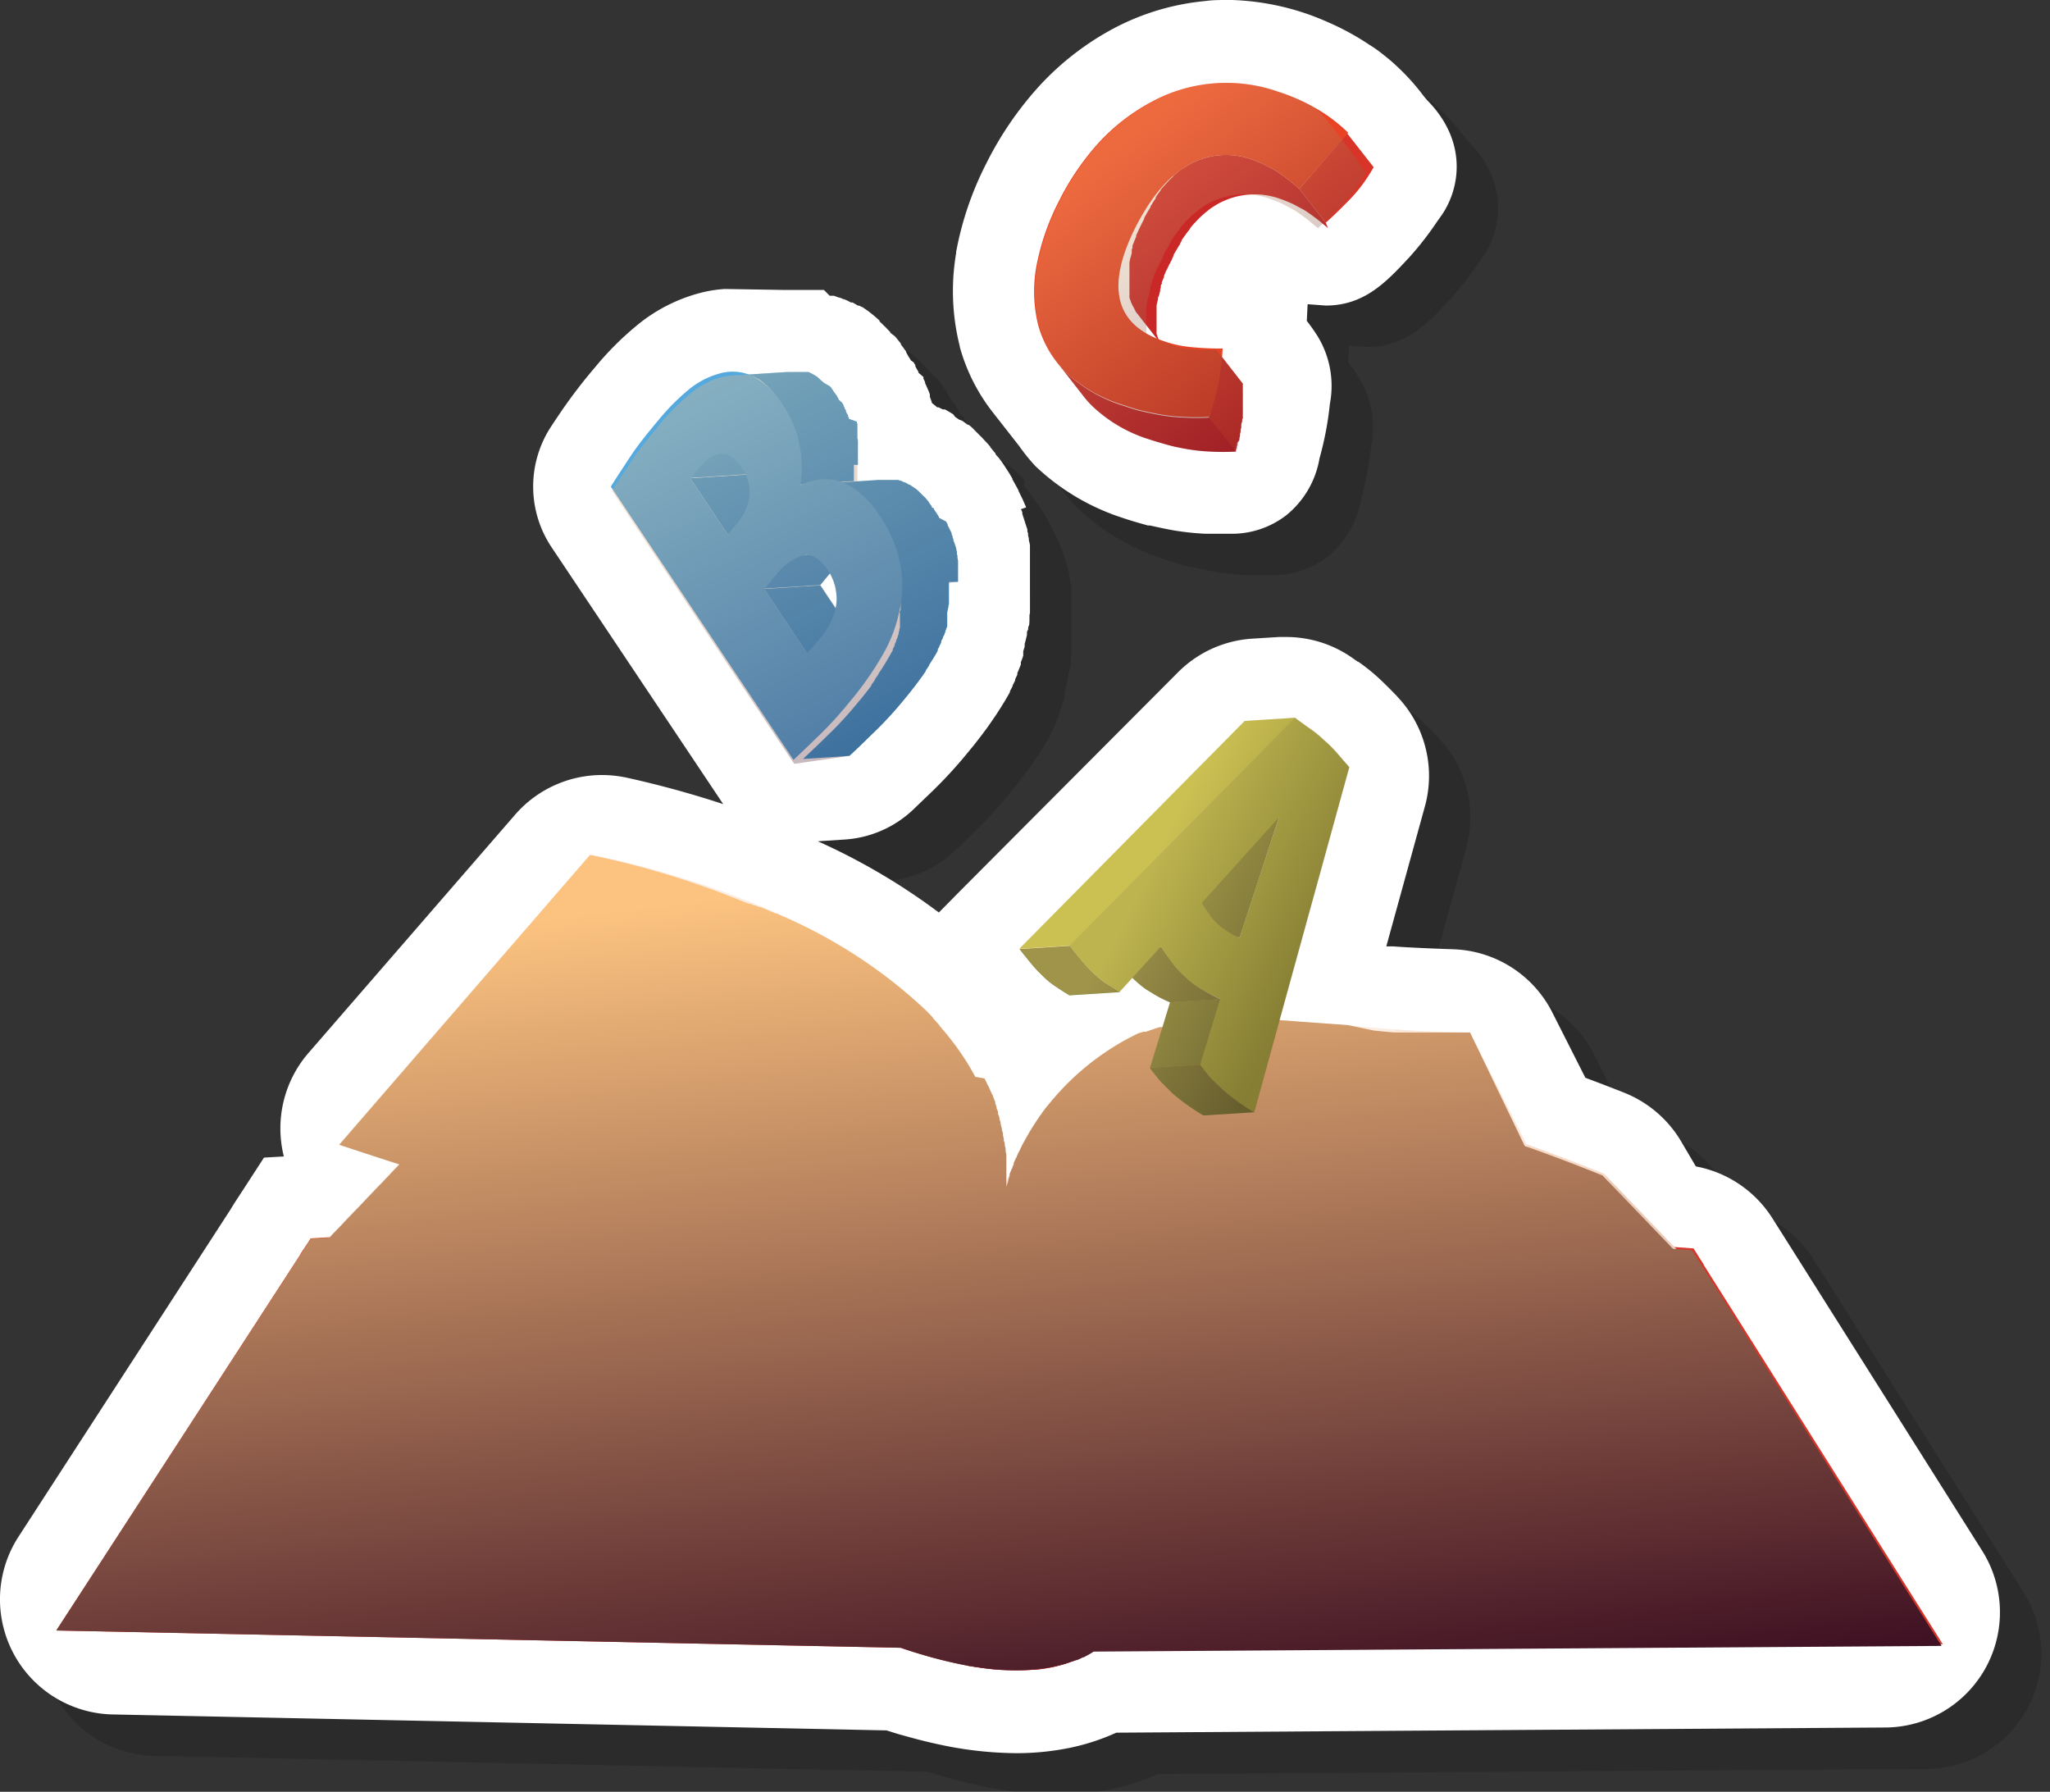 <svg xmlns="http://www.w3.org/2000/svg" xmlns:xlink="http://www.w3.org/1999/xlink" width="198.02" height="173.05" viewBox="0 0 198.02 173.05"><rect x="0" y="0" width="198.02" height="173.05" fill="#333333" stroke="none"/><defs><style>.cls-1,.cls-24,.cls-33,.cls-34{fill:#e5c7b5;}.cls-2{fill:none;}.cls-3{isolation:isolate;}.cls-11,.cls-12,.cls-26,.cls-29,.cls-33,.cls-34,.cls-4,.cls-40,.cls-44,.cls-7{mix-blend-mode:multiply;}.cls-4{opacity:0.15;}.cls-11,.cls-24,.cls-33,.cls-38,.cls-40,.cls-44,.cls-5{opacity:0.5;}.cls-15,.cls-25,.cls-26,.cls-36,.cls-42,.cls-43,.cls-50,.cls-6,.cls-7{opacity:0.3;}.cls-8{clip-path:url(#clip-path);}.cls-9{clip-path:url(#clip-path-2);}.cls-10{clip-path:url(#clip-path-3);}.cls-12,.cls-34{opacity:0.2;}.cls-13{clip-path:url(#clip-path-4);}.cls-14,.cls-37{mix-blend-mode:screen;opacity:0.4;}.cls-15,.cls-16,.cls-42,.cls-43,.cls-45,.cls-50{mix-blend-mode:overlay;}.cls-17{fill:#fff;}.cls-18,.cls-26{fill:#bc2126;}.cls-19{fill:#ca2727;}.cls-20{fill:#d83427;}.cls-21{fill:#e74324;}.cls-22,.cls-36,.cls-38,.cls-44{fill:#f6d9c7;}.cls-23,.cls-25,.cls-37{fill:#fcede3;}.cls-27{opacity:0.6;}.cls-28{clip-path:url(#clip-path-5);}.cls-29,.cls-31{opacity:0.7;}.cls-30{clip-path:url(#clip-path-6);}.cls-32{clip-path:url(#clip-path-7);}.cls-35{clip-path:url(#clip-path-8);}.cls-39,.cls-40{fill:#3e99d4;}.cls-41{fill:#55a9de;}.cls-42{fill:url(#linear-gradient);}.cls-43{fill:url(#linear-gradient-2);}.cls-45{fill:url(#linear-gradient-3);}.cls-46{fill:#838c37;}.cls-47{fill:#788034;}.cls-48{fill:#b6be3f;}.cls-49{fill:#a3ae3b;}.cls-50{fill:url(#linear-gradient-4);}</style><clipPath id="clip-path"><path d="M100.59,156.52c.87-6.43,16.17-23.91,44.33-15.66s32.59,7.91,32.59,7.91l10.22,10.65s-6.33.46-13,.46a101.76,101.76,0,0,1-25.78-3.41c-8.54-2.14-15.91-2.6-22.21-1.43-11.21,2.06-16.34,5.87-16.34,5.87a36.52,36.52,0,0,0-4.42-3.11A38.6,38.6,0,0,0,100.59,156.52Z"></path></clipPath><clipPath id="clip-path-2"><path class="cls-2" d="M100.59,156.52c-.78-6.44-15.86-24.15-44.12-16.3s-32.69,7.42-32.69,7.42L13.42,158.15s6.33.55,13,.65a101.88,101.88,0,0,0,25.82-3c8.56-2,16.42-2.23,22.71-1,11.18,2.23,15.78,6,15.78,6a24,24,0,0,1,5.2-3.18A33.34,33.34,0,0,1,100.59,156.52Z"></path></clipPath><clipPath id="clip-path-3"><polygon class="cls-2" points="158.94 117.36 166.77 125.52 187.72 159.42 177.49 148.77 158.94 117.36"></polygon></clipPath><clipPath id="clip-path-4"><polygon class="cls-2" points="43.78 115.15 34.79 124.55 13.42 158.15 23.78 147.64 43.78 115.15"></polygon></clipPath><clipPath id="clip-path-5"><path class="cls-1" d="M96.59,152.52c.87-6.43,16.17-23.91,44.33-15.66s32.59,7.91,32.59,7.91l10.22,10.65s-6.33.46-13,.46a101.76,101.76,0,0,1-25.78-3.41c-8.54-2.14-15.91-2.6-22.21-1.43-11.21,2.06-16.34,5.87-16.34,5.87a36.52,36.52,0,0,0-4.42-3.11A38.6,38.6,0,0,0,96.59,152.52Z"></path></clipPath><clipPath id="clip-path-6"><path class="cls-2" d="M96.59,152.52c-.78-6.44-15.86-24.15-44.12-16.3s-32.69,7.42-32.69,7.42L9.42,154.15s6.33.55,13,.65a101.88,101.88,0,0,0,25.82-3c8.56-2,16.42-2.23,22.71-1,11.18,2.23,15.78,6,15.78,6a24,24,0,0,1,5.2-3.18A33.34,33.34,0,0,1,96.59,152.52Z"></path></clipPath><clipPath id="clip-path-7"><polygon class="cls-2" points="154.94 113.36 162.77 121.52 183.72 155.42 173.49 144.77 154.94 113.36"></polygon></clipPath><clipPath id="clip-path-8"><polygon class="cls-2" points="39.78 111.15 30.79 120.55 9.42 154.15 19.78 143.64 39.78 111.15"></polygon></clipPath><linearGradient id="linear-gradient" x1="67.27" y1="34.05" x2="86.78" y2="71.15" gradientUnits="userSpaceOnUse"><stop offset="0.06" stop-color="#fcc380"></stop><stop offset="1" stop-color="#3e1022"></stop></linearGradient><linearGradient id="linear-gradient-2" x1="107.13" y1="12.71" x2="126.97" y2="37.51" xlink:href="#linear-gradient"></linearGradient><linearGradient id="linear-gradient-3" x1="87.73" y1="79.12" x2="97.75" y2="168.84" xlink:href="#linear-gradient"></linearGradient><linearGradient id="linear-gradient-4" x1="110.16" y1="83" x2="127.65" y2="92.18" xlink:href="#linear-gradient"></linearGradient></defs><g class="cls-3"><g id="Layer_1" data-name="Layer 1"><g class="cls-4"><path d="M89.79,171.17c.51.16,1,.32,1.54.46,1.24.35,2.35.63,3.39.85a36.19,36.19,0,0,0,7.42.84h.27a25.91,25.91,0,0,0,5-.53,21.4,21.4,0,0,0,4.42-1.45l74.31-.5a11.13,11.13,0,0,0,9.34-17.05l-18-28.53h0l-2.13-3.37-.15-.24a11.18,11.18,0,0,0-7.39-5l-1.43-2.43a11.22,11.22,0,0,0-5.47-4.68c-.8-.32-2.14-.84-3.77-1.45l-3.2-6.32a11.14,11.14,0,0,0-9.53-6.09c-2.62-.09-4.69-.19-5.83-.28l-.67,0,3.72-13.49a11.09,11.09,0,0,0-2.41-10.36l-.21-.23-.13-.15-.13-.13c-.42-.43-.86-.88-1.35-1.34a18.2,18.2,0,0,0-2.21-1.8l-.05,0,0,0-.37-.26a11.1,11.1,0,0,0-6.53-2.12l-.7,0-2.57.16a11.11,11.11,0,0,0-7.21,3.28L96.79,90l-2.1,2.13A61.42,61.42,0,0,0,83,85.25l2.6-.17a10.58,10.58,0,0,0,6.62-2.9l1.48-1.42.57-.55a43.52,43.52,0,0,0,3.24-3.56l.46-.56h0l0,0,.1-.12.39-.5.07-.09.37-.48.07-.1.06-.08c.17-.22.31-.41.44-.6l.1-.14.4-.58.07-.11c.12-.16.26-.37.39-.58l.07-.11c.12-.18.25-.38.37-.59l0,0,0,0c.13-.2.27-.44.41-.68l.27-.47,0-.09h0l0,0,.2-.38h0l.06-.11,0-.07c.09-.17.17-.33.25-.5l0-.11.21-.44,0,0,0-.1,0-.06v0c.06-.13.13-.29.19-.45l0,0v0h0l.15-.37,0,0,0-.09,0-.14h0l.09-.22.08-.22.06-.19h0l0,0v-.07h0l0-.09,0-.12,0-.15.08-.25.06-.2,0-.13,0,0,0-.08.05-.17.06-.25.05-.19v-.05l.06-.25v0l0-.08c0-.1,0-.22.08-.33s0-.25.08-.38.06-.3.08-.45l0-.14,0-.11,0-.12v-.08c0-.12,0-.24.05-.36v-.15h0v-.09c0-.15,0-.31,0-.46v0l0-.13v-.06l0-.21v-.09l0-.4V61c0-.15,0-.26,0-.37v-.59c0-.12,0-.25,0-.37v-.21c0-.1,0-.22,0-.33V59h0v-.53l0-.25,0-.22v-.19l0-.12v.06l0-.28,0-.25c0-.07,0-.18,0-.29l0-.12,0-.07c0-.2-.07-.39-.11-.59l0-.14v0a2.29,2.29,0,0,0-.07-.28v0l0-.1c0-.08,0-.18-.07-.28l0-.16h0c0-.13-.08-.26-.11-.39l-.06-.17c-.09-.3-.2-.63-.32-1l0-.11,0,0c0-.12-.09-.23-.13-.34l-.06-.16-.13-.3-.08-.18-.13-.3-.06-.12v0l0,0-.12-.25-.1-.2-.11-.22h0l0-.05-.1-.19a2.35,2.35,0,0,0-.14-.25l-.08-.16-.21-.37,0,0,0-.07-.2-.34-.06-.11-.2-.31-.09-.14-.24-.37c-.06-.09-.13-.18-.19-.28l-.08-.11-.11-.15v0l-.06-.08h0l0,0-.11-.14-.07-.09-.11-.15h0l0,0h0v0h0l0-.06-.06-.08-.1-.13-.06-.07a2.92,2.92,0,0,0-.19-.23l0,0,0-.05a2,2,0,0,1-.19-.22l-.06-.06-.07-.08-.12-.13,0,0-.07-.07L99,46.42l0,0-.22-.24,0,0-.06-.05-.29-.29,0,0-.11-.11,0,0,0,0,0,0L98,45.4l-.08-.08-.22-.19-.1-.08L97.44,45l-.17-.13,0,0,0,0-.36-.26-.07,0-.09-.06-.07,0-.32-.22-.09-.06,0,0L96.06,44c-.28-.17-.53-.32-.79-.46l-.08,0-.06,0-.07,0-.39-.2h0l-.07,0-.07,0h0L94,42.9l0,0,0,0,0-.07v0l-.05-.14-.07-.22a1.16,1.16,0,0,1-.06-.15l0,0,0-.11,0-.12-.09-.25-.06-.14-.12-.28-.06-.13-.13-.29,0-.09a3.36,3.36,0,0,0-.16-.33l0-.08,0-.09L92.72,40l0,0,0-.08-.16-.28-.08-.14-.06-.11,0-.06,0-.06-.17-.28L92,38.82l-.28-.45L91.52,38v0l0-.06-.22-.3-.08-.11-.2-.27,0,0,0-.07,0,0c-.07-.1-.15-.19-.23-.29l0,0,0,0,0,0a2.88,2.88,0,0,0-.22-.27l-.1-.13L90,36.14,90,36.08h0l0,0,0,0,0,0-.07-.07-.25-.26-.17-.18-.17-.16a.8.8,0,0,0-.13-.13L89,35.08,88.9,35,89,35h0l-.14-.13-.23-.2-.1-.09h0l-.13-.11-.21-.17-.13-.1c-.1-.08-.24-.19-.39-.29l-.39-.27,0,0,0,0h0l-.06,0L87,33.52l-.07,0-.05,0-.2-.12-.33-.19h0l0,0,0,0-.08,0,0,0-.08,0-.34-.18,0,0h0l0,0-.33-.14,0,0h-.06l0,0-.2-.09-.16-.06-.06,0h0l-.15,0a2.78,2.78,0,0,0-.37-.13l-.07,0h0l0,0-.06,0-.14,0-.11,0-.15,0,.06,0-.12,0h0l0,0h0l-.09,0h0l-.11,0-.18,0-.2,0-.1,0h0l0,0h-.05l-.2,0-.18,0-.21,0h-.14l-.13,0h-.13l-.21,0h-1.6l-.38,0L74,31.91h0a12.87,12.87,0,0,0-2,.29,15.94,15.94,0,0,0-6.2,3l-.08.06-.08.07a29.37,29.37,0,0,0-4.15,4.13,50.64,50.64,0,0,0-3.16,4.1c-.39.57-.76,1.12-1.1,1.64a10.56,10.56,0,0,0,.06,11.67L73.86,81.66a96.92,96.92,0,0,0-9.35-2.56,11.68,11.68,0,0,0-2.36-.25,11.13,11.13,0,0,0-8.4,3.84l-20,23a11.13,11.13,0,0,0-2.38,10l-1.92.11-2.2,3.39c-.33.51-.67,1-1,1.57h0L5.79,152.41a11.12,11.12,0,0,0,9.1,17.17l74.73,1.54Z"></path><path d="M132.06,33.51c3.73,0,5.85-2.27,8.09-4.68a30.29,30.29,0,0,0,2.66-3.42l.37-.52.07-.1.07-.1c1.75-2.62,2.41-7.08-1.45-11-.17-.19-.37-.44-.57-.7a21.62,21.62,0,0,0-3.12-3.26c-.6-.49-1.23-1-1.88-1.39a25.4,25.4,0,0,0-4.1-2.23A24.59,24.59,0,0,0,123,4h-.45c-.71,0-1.42,0-2.12.1a23.58,23.58,0,0,0-8.79,2.61,27.08,27.08,0,0,0-7.18,5.52l0,0,0,0a32.93,32.93,0,0,0-5.2,7.58,31.2,31.2,0,0,0-2.9,8.51v.12a21.75,21.75,0,0,0,.35,9l0,.06v0a18,18,0,0,0,3.18,6.31h0l2.56,3.27A18.28,18.28,0,0,0,104,49l0,0,0,0a22.06,22.06,0,0,0,8.39,5c.79.27,1.53.48,2.28.69l.2.06.21,0c.67.15,1.43.32,2.27.47a26.47,26.47,0,0,0,3.08.33c.49,0,1,0,1.39,0,.24,0,.61,0,1,0a8.61,8.61,0,0,0,5.38-1.75,9,9,0,0,0,3.26-5.54,31,31,0,0,0,1-5.26,9.19,9.19,0,0,0-1.23-6.6,17.37,17.37,0,0,0-1-1.41l.08-1.61Zm-16.88-1.75Z"></path><path d="M90.25,161.82c1.42-2.36,6.08-5.41,10.91-5.29s8.28,3.33,9.8,4.57-6.76,3.73-7.16,3.73S90.25,161.82,90.25,161.82Z"></path><polygon points="90.77 160.77 89.83 154.04 50.29 147.99 29.97 158.79 90.77 160.77"></polygon><polygon points="110.36 160.91 111.39 154.2 151 148.73 171.18 159.82 110.36 160.91"></polygon><polygon points="168.57 126.14 167.59 124.57 165.49 124.42 167.02 126.61 168.57 126.14"></polygon><polygon points="33 125.15 34.01 123.6 36.11 123.47 34.55 125.64 33 125.15"></polygon><path d="M23.78,147.64l20-32.49s5.67-1.3,12.11-3.15c4.39-1.27,8.89-3.13,13.09-3.69,10.38-1.39,24,1.39,31.83,11l-.23,37.26-36.08-8.31L22.8,153.75Z"></path><polygon points="43.78 115.15 34.79 124.55 13.42 158.15 23.78 147.64 43.78 115.15"></polygon><path d="M177.49,148.77l-18.55-31.41s-6.7-2.76-13.12-4.71c-4.36-1.32-8.85-3.25-13-3.87-10.36-1.54-24,1-32,10.48l-.23,37.26,36.17-7.78,41.64,6.15Z"></path><polygon points="158.94 117.36 166.77 125.52 187.72 159.42 177.49 148.77 158.94 117.36"></polygon><polygon class="cls-5" points="158.94 117.36 166.77 125.52 187.72 159.42 177.49 148.77 158.94 117.36"></polygon><polygon points="90.77 160.77 13.42 158.15 9.44 161.47 90.96 163.14 90.77 160.77"></polygon><polygon points="110.06 160.91 187.73 159.42 191.67 162.8 109.77 163.35 110.06 160.91"></polygon><polygon points="9.44 161.47 33.31 124.68 34.79 124.55 13.42 158.15 9.44 161.47"></polygon><path class="cls-6" d="M51.53,113.21c-4.43,1.18-7.74,1.94-7.74,1.94l-20,32.49-1,6.11,16-7.73Z"></path><polygon points="191.67 162.8 168.26 125.67 166.79 125.52 187.73 159.42 191.67 162.8"></polygon><path d="M91,163.14c5.56,1.86,13.36,3.72,18.81.21l.28-2.44A17.11,17.11,0,0,1,100.4,163a24,24,0,0,1-9.63-2.25Z"></path><path class="cls-7" d="M100.53,160.74a18.58,18.58,0,0,0,8.24-1.39,13.62,13.62,0,0,0-7.61-2.82,14.27,14.27,0,0,0-8.39,2.75A26.93,26.93,0,0,0,100.53,160.74Z"></path><path d="M100.59,156.52c-.78-6.44-15.86-24.15-44.12-16.3s-32.69,7.42-32.69,7.42L13.42,158.15s6.33.55,13,.65a101.88,101.88,0,0,0,25.82-3c8.56-2,16.42-2.23,22.71-1,11.18,2.23,15.78,6,15.78,6a24,24,0,0,1,5.2-3.18A33.34,33.34,0,0,1,100.59,156.52Z"></path><path d="M100.59,156.52c.87-6.43,16.17-23.91,44.33-15.66s32.59,7.91,32.59,7.91l10.22,10.65s-6.33.46-13,.46a101.76,101.76,0,0,1-25.78-3.41c-8.54-2.14-15.91-2.6-22.21-1.43-11.21,2.06-16.34,5.87-16.34,5.87a36.52,36.52,0,0,0-4.42-3.11A38.6,38.6,0,0,0,100.59,156.52Z"></path><g class="cls-8"><path d="M179.63,150.08c-3.71.49-7.27-.39-10.79-1.07s-7-1.66-10.49-2.56c-7-1.74-13.88-3.85-20.92-5.06a42.66,42.66,0,0,0-10.65-.36,43.4,43.4,0,0,0-5.27.73,26.89,26.89,0,0,0-5,1.73,30.53,30.53,0,0,0-8.68,6c-2.46,2.49-4.69,5.43-5.49,8.79l-1-.22c.92-3.69,3.26-6.68,5.81-9.25a31.41,31.41,0,0,1,9-6.17,28.75,28.75,0,0,1,5.18-1.76,45.68,45.68,0,0,1,5.4-.72,43.33,43.33,0,0,1,10.85.42c7.13,1.27,14,3.42,21,5.18,3.47.92,6.95,1.83,10.45,2.61s7.08,1.57,10.55,1.12Z"></path><path d="M118.76,145.08a30.12,30.12,0,0,1,5.19-1.39,44,44,0,0,1,5.35-.49,47.62,47.62,0,0,1,10.66.72c7,1.31,13.83,3.37,20.76,4.86,3.45.78,6.91,1.51,10.39,2.1s7,1.16,10.44.64l.12.55c-3.63.57-7.16-.07-10.66-.58s-7-1.29-10.44-2.06c-6.94-1.46-13.79-3.48-20.74-4.74a46.39,46.39,0,0,0-10.52-.66,43.08,43.08,0,0,0-5.23.51,28.81,28.81,0,0,0-5,1.38,31,31,0,0,0-8.95,5.22,20.79,20.79,0,0,0-6.19,8l-.91-.34a21.56,21.56,0,0,1,6.53-8.38A32.22,32.22,0,0,1,118.76,145.08Z"></path><path d="M121.39,147.5a34.19,34.19,0,0,1,5.2-1,47,47,0,0,1,5.29-.26,53.59,53.59,0,0,1,10.49,1c6.92,1.37,13.66,3.33,20.54,4.55,3.43.64,6.88,1.2,10.33,1.6s7,.73,10.35.14l.13.56c-3.56.63-7.06.23-10.54-.09s-6.94-.93-10.39-1.56c-6.91-1.19-13.7-3.12-20.56-4.43a52.7,52.7,0,0,0-10.4-1,47.1,47.1,0,0,0-5.19.28,33.85,33.85,0,0,0-5,1,32.52,32.52,0,0,0-9.24,4.42,22.89,22.89,0,0,0-6.87,7.17l-.85-.46a23.46,23.46,0,0,1,7.26-7.51A33,33,0,0,1,121.39,147.5Z"></path><path d="M124,149.91a39.72,39.72,0,0,1,5.21-.68,50.88,50.88,0,0,1,5.24,0,61.77,61.77,0,0,1,10.31,1.33c6.81,1.41,13.49,3.28,20.33,4.23,3.41.5,6.84.88,10.27,1.09a42.28,42.28,0,0,0,10.25-.35l.13.56a42.81,42.81,0,0,1-10.41.4c-3.46-.19-6.91-.56-10.34-1.05-6.88-.93-13.62-2.76-20.39-4.12A60.2,60.2,0,0,0,134.36,150c-1.72-.06-3.44-.05-5.15.06a40.23,40.23,0,0,0-5,.69,34,34,0,0,0-9.51,3.61,25.54,25.54,0,0,0-7.57,6.37l-.78-.59a26.4,26.4,0,0,1,8-6.64A35,35,0,0,1,124,149.91Z"></path><path d="M187.8,158.05a48.12,48.12,0,0,1-10.28.9,101,101,0,0,1-10.29-.55c-6.85-.66-13.53-2.4-20.21-3.81a59.36,59.36,0,0,0-20.25-1.39,32.27,32.27,0,0,0-18,8.36l-.72-.71a33.3,33.3,0,0,1,18.65-8.53,60.3,60.3,0,0,1,20.53,1.52c6.7,1.46,13.32,3.22,20.12,3.91,3.4.36,6.81.56,10.22.58a47.62,47.62,0,0,0,10.14-.83Z"></path></g><g class="cls-9"><path d="M21.69,148.27c3.46.51,7.07-.1,10.56-.67s7-1.41,10.47-2.26c7-1.66,13.78-3.86,20.9-5.06a43.88,43.88,0,0,1,10.8-.37,41.59,41.59,0,0,1,5.38.73,26.55,26.55,0,0,1,5.14,1.8,30.31,30.31,0,0,1,8.83,6.3,21.18,21.18,0,0,1,5.65,9.3l-1,.21a20.27,20.27,0,0,0-5.35-8.85,29.81,29.81,0,0,0-8.53-6.15,25.68,25.68,0,0,0-5-1.76,39.73,39.73,0,0,0-5.25-.74,43.31,43.31,0,0,0-10.61.31c-7,1.14-13.88,3.31-20.86,4.94-3.48.83-7,1.62-10.52,2.22s-7.13,1.16-10.78.62Z"></path><path d="M61.2,143.58a48.66,48.66,0,0,1,10.64-.67,41.44,41.44,0,0,1,5.32.5,29.53,29.53,0,0,1,5.17,1.43,31.33,31.33,0,0,1,9.1,5.42,22,22,0,0,1,6.41,8.41l-.91.34a21.55,21.55,0,0,0-6.08-8A30.7,30.7,0,0,0,82,145.67a28.57,28.57,0,0,0-5-1.41,44.67,44.67,0,0,0-5.2-.52,48,48,0,0,0-10.5.61c-6.93,1.21-13.74,3.29-20.7,4.63-3.46.69-7,1.3-10.46,1.71a39.53,39.53,0,0,1-10.65.14l.12-.56a38.88,38.88,0,0,0,10.44-.19c3.49-.43,7-1.05,10.42-1.75C47.42,147,54.19,144.84,61.2,143.58Z"></path><path d="M58.78,146.89a54.31,54.31,0,0,1,10.48-1,46.52,46.52,0,0,1,5.27.28,33.75,33.75,0,0,1,5.18,1.06,32.82,32.82,0,0,1,9.38,4.53,24.12,24.12,0,0,1,7.18,7.53l-.85.46a23.34,23.34,0,0,0-6.81-7.2,32,32,0,0,0-9.15-4.47,32.44,32.44,0,0,0-5-1.06,46.28,46.28,0,0,0-5.16-.3,53.29,53.29,0,0,0-10.38.92c-6.85,1.26-13.61,3.26-20.54,4.32-3.44.53-6.91,1-10.39,1.2a44.2,44.2,0,0,1-10.52-.35l.12-.56a43.33,43.33,0,0,0,10.31.29c3.47-.24,6.94-.69,10.38-1.24C45.16,150.23,51.87,148.2,58.78,146.89Z"></path><path d="M56.36,150.19a62,62,0,0,1,10.32-1.29,50.5,50.5,0,0,1,5.22,0,39.46,39.46,0,0,1,5.19.7,35.18,35.18,0,0,1,9.66,3.65,26.9,26.9,0,0,1,8,6.64l-.78.58a26,26,0,0,0-7.55-6.36,33.43,33.43,0,0,0-9.47-3.64,38.09,38.09,0,0,0-5-.71,48.55,48.55,0,0,0-5.12-.08A61.4,61.4,0,0,0,56.51,151c-6.76,1.31-13.47,3.23-20.38,4a102,102,0,0,1-10.32.69,50.58,50.58,0,0,1-10.4-.83l.13-.56a48.84,48.84,0,0,0,10.18.77,101.84,101.84,0,0,0,10.33-.73C42.9,153.5,49.56,151.56,56.36,150.19Z"></path><path d="M13.49,156.25a71.1,71.1,0,0,0,20.34,1c6.81-.51,13.41-2.36,20.12-3.79A60.49,60.49,0,0,1,74.47,152a33.52,33.52,0,0,1,18.65,8.52l-.71.71a32.62,32.62,0,0,0-18.06-8.35,59.79,59.79,0,0,0-20.24,1.32c-6.68,1.38-13.35,3.21-20.23,3.69a71.12,71.12,0,0,1-20.53-1.13Z"></path></g><path d="M103,163l.92,2.27a12.85,12.85,0,0,0,5.82-1.9l.28-2.44A15.86,15.86,0,0,1,103,163Z"></path><path d="M97.42,164.87c1,.18,2.08.32,3.12.4L100.4,163c-.88,0-1.71-.12-2.48-.22Z"></path><g class="cls-10"><rect class="cls-11" x="169.08" y="114.31" width="0.4" height="39.43" transform="translate(-44.49 103.73) rotate(-30.31)"></rect><polygon class="cls-11" points="181.76 154.26 161.27 119.42 161.62 119.22 182.11 154.06 181.76 154.26"></polygon><polygon class="cls-11" points="184.35 156.86 163.42 121.9 163.76 121.69 184.7 156.65 184.35 156.86"></polygon><polygon class="cls-11" points="187.38 160.24 165.17 123.68 165.51 123.47 187.73 160.03 187.38 160.24"></polygon></g><path class="cls-12" d="M100.6,156.05v.06l.07,0c.9-4.41,7.81-13.15,20.32-16.3L112.74,116l-11.91,12.78Z"></path><path class="cls-12" d="M100.56,156.3l.26-37L78,115.15l-5,23.19C90.32,139.49,99.69,151.12,100.56,156.3Z"></path><g class="cls-13"><rect class="cls-11" x="12.45" y="132.55" width="40.04" height="0.4" transform="translate(-97.62 90.88) rotate(-58.41)"></rect><rect class="cls-11" x="9.51" y="135.29" width="40.91" height="0.4" transform="translate(-101.14 90.03) rotate(-58.4)"></rect><rect class="cls-11" x="6.8" y="137.57" width="41.74" height="0.4" transform="translate(-103.97 88.61) rotate(-58.17)"></rect><polygon class="cls-11" points="13.75 158.96 13.41 158.74 36.37 122.26 36.71 122.47 13.75 158.96"></polygon></g><path d="M100.59,156.52c-3.24-16.26-19.11-27.73-63.83-42L61,86.56s40.67,6.9,39.83,32.7Z"></path><path class="cls-6" d="M100.83,118.65c.06-8.07-4-14.26-9.49-18.94L85.94,136c8.81,6.32,13.13,12.91,14.65,20.56l.23-37.26c0-.2,0-.4,0-.6Z"></path><path class="cls-14" d="M55.43,120.94c3.36,1.27,6.5,2.51,9.42,3.75L79.32,92.34c-1.39-.63-2.76-1.2-4.1-1.71Z"></path><path d="M100.59,156.52c2.79-9.6,7.14-16.47,18.51-21,13.84-5.49,33.05,1.57,42.67-.59L146,103.72s-4.32,0-9.29-.47c-13.74-1.23-18.91-1-23.31,1.27a24.82,24.82,0,0,0-12.53,14.74Z"></path><path class="cls-14" d="M121.08,134.85a31.2,31.2,0,0,1,4.45-1L121,102.6a18.7,18.7,0,0,0-7.24,1.73Z"></path><path class="cls-6" d="M138.75,103.42l3.77,30.63c7.54.81,14.55,2,19.25.9L146,103.72S142.78,103.7,138.75,103.42Z"></path><path class="cls-6" d="M109.87,140.85l-4.11-30.42a26.47,26.47,0,0,0-4.94,8.83l-.23,37.26C102.45,150.12,105,144.94,109.87,140.85Z"></path><polygon class="cls-6" points="131.18 102.85 134.81 129.52 134.22 103.04 131.18 102.85"></polygon><path class="cls-5" d="M102.75,114.82a29.8,29.8,0,0,0-1.93,4.44l-.23,37.26a37.93,37.93,0,0,1,4.21-9.86Z"></path><path d="M90.25,161.82l-.47-.62c2.35-2.39,5.71-5.12,10.81-5.09,6.19,0,10.21,4.79,10.37,5l-.51.57c-.16-.19-4-4.69-9.86-4.73C95.73,156.9,92.51,159.53,90.25,161.82Z"></path><path d="M102.21,156.23c-.15.24-.34.51-.53.77a14.27,14.27,0,0,1,8.77,4.67l.51-.57A15.12,15.12,0,0,0,102.21,156.23Z"></path><path d="M96.11,157.73a12,12,0,0,1,1.54-.47l.5-.94a11,11,0,0,0-1.55.38Z"></path><polygon points="70.67 50.19 76.09 49.84 79.72 55.28 74.3 55.63 70.67 50.19"></polygon><polygon points="77.81 60.88 83.23 60.53 87.36 66.71 81.94 67.06 77.81 60.88"></polygon><path d="M81.77,57.61a1.26,1.26,0,0,0-.27,0,5.43,5.43,0,0,0-2.6,1.92l-1.09,1.31,5.42-.35,1.09-1.31a5.43,5.43,0,0,1,2.6-1.92,1.45,1.45,0,0,1,.28,0Z"></path><path class="cls-11" d="M81.77,57.61a1.26,1.26,0,0,0-.27,0,5.43,5.43,0,0,0-2.6,1.92l-1.09,1.31,5.42-.35,1.09-1.31a5.43,5.43,0,0,1,2.6-1.92,1.45,1.45,0,0,1,.28,0Z"></path><path d="M73.59,47.8a.73.73,0,0,0-.25,0,2.15,2.15,0,0,0-1,.54,5.19,5.19,0,0,0-.89.86l-.38.45-.37.5,5.42-.35.38-.5.38-.45a5.12,5.12,0,0,1,.88-.86,2.24,2.24,0,0,1,1-.54.78.78,0,0,1,.26,0Z"></path><path class="cls-11" d="M73.59,47.8a.73.73,0,0,0-.25,0,2.15,2.15,0,0,0-1,.54,5.19,5.19,0,0,0-.89.86l-.38.45-.37.5,5.42-.35.38-.5.38-.45a5.12,5.12,0,0,1,.88-.86,2.24,2.24,0,0,1,1-.54.78.78,0,0,1,.26,0Z"></path><path d="M86.87,48.9h0a.21.21,0,0,0,0-.08v-.37a.37.37,0,0,0,0-.11V48.2a.41.41,0,0,1,0-.11V48a.13.13,0,0,1,0-.06s0-.09,0-.14a.49.49,0,0,1,0-.12c0-.05,0-.09,0-.14a.13.13,0,0,0,0-.06v0l0-.2v-.09c0-.1,0-.19,0-.29h0a1.84,1.84,0,0,0,0-.25c0-.09,0-.19-.05-.29l0-.1a1.29,1.29,0,0,0,0-.19v0s0,0,0-.06l0-.14s0-.08,0-.12a.74.74,0,0,0,0-.14l0-.11,0-.15,0-.1a1.21,1.21,0,0,1,0-.14l0-.08,0,0,0-.09-.06-.14,0-.08L86,44.45l0-.07-.08-.16,0-.06c0-.07-.07-.15-.11-.22h0l-.1-.2,0-.07s0-.09-.07-.14l-.05-.08,0-.07,0,0-.1-.17a.35.35,0,0,1,0-.08c-.06-.08-.11-.17-.16-.25L85,42.59l0-.08-.12-.16,0-.06-.14-.19,0,0h0l-.15-.2,0,0c0-.06-.09-.11-.13-.16l0-.06-.12-.13,0-.06,0,0,0,0-.12-.12-.08-.08L83.62,41l0,0,0,0-.08-.07-.1-.09-.07-.06,0,0-.08-.06,0,0L83,40.44l-.16-.11,0,0,0,0-.11-.07h0l-.12-.07,0,0,0,0L82.25,40h0l-.14-.07,0,0-.09,0h0l-.09,0-.06,0-.14,0h0l-.06,0-.08,0-.07,0-.08,0h0l-.06,0-.08,0h-.07l-.07,0h-.15l-.07,0h-.93l-5.43.35h.86l.08,0h.06l.09,0h.06l.08,0h.07l.08,0,.07,0,.07,0,.07,0,.07,0,.08,0,.08,0,.15.05.06,0,.1,0,0,0a.61.61,0,0,1,.14.07l.17.08,0,0,.17.09h0l.16.1,0,0a3.43,3.43,0,0,1,.33.24l0,0,.12.1.07.06.1.09.07.07.09.08.12.12.07.07.13.13.08.09.05.06a.69.69,0,0,1,.11.13l.06.06.12.15,0,.05.17.21,0,0,.14.19,0,.06.13.17,0,.06.16.24a2.13,2.13,0,0,1,.16.25l.06.08.1.18.06.1a.41.41,0,0,1,0,.09l.07.13,0,.08.08.16,0,.06.1.21,0,.05a1.3,1.3,0,0,1,.08.17l0,.08.06.14,0,.09.06.14,0,.09,0,.12,0,.13,0,.12a.93.93,0,0,1,0,.13.56.56,0,0,1,0,.12S81,46,81,46l0,.12s0,.09,0,.14l0,.11c0,.06,0,.13,0,.19a.36.36,0,0,1,0,.1l.06.29c0,.09,0,.17,0,.25s0,.19,0,.29,0,.06,0,.09a1.36,1.36,0,0,1,0,.2l0,.11s0,.09,0,.14v.12s0,.09,0,.14a.49.49,0,0,0,0,.12v.11a.53.53,0,0,1,0,.13v.11a.66.66,0,0,1,0,.14v.35c0,.1,0,.21,0,.31v.06c0,.11,0,.21,0,.31V50a1.94,1.94,0,0,1,0,.24v.08c0,.09,0,.18,0,.27s0,.15,0,.22l5.42-.35a1.55,1.55,0,0,0,0-.21h0a2.36,2.36,0,0,0,0-.28v-.07l0-.24v-.06a3,3,0,0,0,0-.31v-.4Z"></path><path d="M96.54,60.2v-.05a2.09,2.09,0,0,0,0-.25h0v-.08c0-.06,0-.13,0-.2a.28.28,0,0,0,0-.09v-.11s0,0,0-.06a.49.49,0,0,0,0-.12c0-.06,0-.11,0-.16s0-.08,0-.13v-.07a.17.17,0,0,0,0-.07,1.1,1.1,0,0,0,0-.18s0-.08,0-.13l0-.18s0-.06,0-.09l0-.08-.06-.31s0-.07,0-.1,0-.14-.05-.21v0a.94.94,0,0,0,0-.16s0-.07,0-.1l-.06-.2,0-.09c-.06-.19-.12-.38-.19-.57h0l0,0-.09-.23,0-.09-.08-.2a1,1,0,0,1,0-.1l-.09-.18,0-.11a1.3,1.3,0,0,0-.08-.17l-.06-.12a1.19,1.19,0,0,0-.08-.16l-.06-.13-.1-.17a1.17,1.17,0,0,1,0-.11c-.06-.09-.11-.18-.16-.27l0,0L94.69,54l0-.08a1.37,1.37,0,0,0-.13-.2.22.22,0,0,0-.05-.08,2.68,2.68,0,0,0-.18-.28l-.12-.18,0-.08L94,53,94,52.9l-.07-.09-.05-.08-.08-.09,0,0,0,0a.76.76,0,0,0-.08-.11l0-.05-.12-.14,0,0-.13-.16,0,0-.12-.13h0l0,0L93,51.71l0,0-.18-.18,0,0h0a1.14,1.14,0,0,0-.11-.11l0,0-.15-.13h0l-.1-.08L92.15,51l0,0L92,50.9l-.15-.1-.07,0,0,0a3.35,3.35,0,0,0-.36-.21l0,0-.06,0-.19-.09,0,0h0l-.2-.09,0,0-.06,0-.15-.06h0l-.12,0-.1,0-.18,0h-.06l-.08,0H90l-.11,0h-1l-5.43.35h1l.1,0h.08l.12,0h0l.19,0,.23.08h0l.21.09,0,0,.21.09h0l.2.1.06,0,.43.26.07,0a.91.91,0,0,1,.16.11l.08.05.22.16.11.09.15.13,0,0,.12.12,0,0,.18.18h0l.18.19,0,0,.1.12,0,0,.14.16,0,0a.76.76,0,0,1,.11.14l0,0,.1.11,0,.07.08.1.06.07a.44.44,0,0,0,.08.11.43.43,0,0,0,0,.07l.1.14,0,0,.13.19L89,54a.56.56,0,0,1,0,.08l.13.2,0,.08c.11.19.22.37.32.56l0,.08a2,2,0,0,0,.11.2l0,.11.09.17.06.12.08.17,0,.11.08.18,0,.11.07.18a.42.42,0,0,1,0,.1,1.8,1.8,0,0,1,.08.21l0,.07c.07.19.14.39.2.58l0,.11a1.21,1.21,0,0,1,0,.18.93.93,0,0,0,0,.13.83.83,0,0,0,0,.15c0,.07,0,.14,0,.21l0,.11.06.31,0,.17,0,.19A.5.5,0,0,0,91,59c0,.06,0,.12,0,.18s0,.1,0,.14,0,.09,0,.13,0,.1,0,.15,0,.09,0,.13,0,.11,0,.17,0,.07,0,.1a1.28,1.28,0,0,0,0,.19v.34s0,0,0,.06a1.21,1.21,0,0,1,0,.19v.35a2.26,2.26,0,0,1,0,.26v0c0,.06,0,.12,0,.18s0,.25,0,.37l0,.24s0,.06,0,.08l0,.18,0,.09c0,.07,0,.15,0,.22v0c0,.09,0,.18-.07.28s0,.17,0,.26l0,.09a1.36,1.36,0,0,0,0,.17l0,.11c0,.06,0,.11,0,.16l0,.11,0,.16s0,.08,0,.12,0,.1,0,.15,0,.09,0,.13,0,.09,0,.14l-.06.16,0,.12-.06.18,0,.11-.1.27,0,0a3.09,3.09,0,0,1-.14.32l0,.07-.15.33,0,.09-.18.37,0,.1-.14.24-.06.11c-.06.11-.12.22-.19.33s-.21.37-.33.56h0c-.1.17-.21.34-.32.51l0,0c-.11.17-.22.34-.34.5l0,.06c-.11.16-.23.32-.34.49l0,.06-.35.48,0,.07-.37.49-.06.07c-.1.14-.22.28-.33.42l-.1.12a5.71,5.71,0,0,1-.39.47,35.57,35.57,0,0,1-2.65,2.93c-.84.82-1.73,1.68-2.7,2.59L86.05,77c1-.91,1.85-1.77,2.7-2.59a35.73,35.73,0,0,0,2.65-2.93l.38-.46.11-.14c.11-.14.22-.27.32-.41l.06-.07c.11-.14.21-.27.3-.4l.07-.09.06-.08.34-.46.06-.08.33-.48,0-.06.33-.49,0-.06c.11-.16.21-.32.31-.48l0,0h0l.33-.54.19-.35,0-.09c0-.09.1-.17.14-.26l0-.06v0c.07-.12.13-.25.19-.38l0-.07c0-.12.11-.23.16-.35l0,0h0c0-.11.09-.22.14-.33l0,0a2.33,2.33,0,0,1,.11-.28v0l0-.07.06-.17a.69.69,0,0,0,.05-.13l.06-.17,0-.07s0,0,0-.06,0-.08,0-.13,0-.1,0-.14a.74.74,0,0,0,0-.14l0-.07,0-.07,0-.12,0-.16,0-.11v-.05l0-.13s0-.05,0-.08l.06-.26.06-.28c0-.08,0-.17.05-.26v-.07s0-.06,0-.09V62c0-.11,0-.21,0-.32v0h0l0-.36v0c0-.05,0-.1,0-.15v0c0-.08,0-.15,0-.23v-.1c0-.06,0-.13,0-.19V60.2Z"></path><path d="M86.9,51.47a9.54,9.54,0,0,1,2,2.23,12.48,12.48,0,0,1,2.06,4.79,11.21,11.21,0,0,1-.09,4.58,14.23,14.23,0,0,1-1.77,4.45A30.7,30.7,0,0,1,86,71.87a35.57,35.57,0,0,1-2.65,2.93c-.84.82-1.73,1.68-2.7,2.59L63,51c.59-.94,1.23-1.91,1.95-3s1.63-2.2,2.68-3.46a21.79,21.79,0,0,1,3-3A8.09,8.09,0,0,1,73.78,40a4.6,4.6,0,0,1,3,.36,7.58,7.58,0,0,1,2.88,2.81A9.87,9.87,0,0,1,81.23,47a10.24,10.24,0,0,1,.07,3.85,6.08,6.08,0,0,1,1.76-.52,4.73,4.73,0,0,1,1.9.11A6.53,6.53,0,0,1,86.9,51.47Zm-2.17,9.46A4.89,4.89,0,0,0,84,59.11c-.8-1.19-1.61-1.66-2.48-1.46a5.43,5.43,0,0,0-2.6,1.92l-1.09,1.31,4.13,6.18.51-.51.71-.86a7.17,7.17,0,0,0,.94-1.37,6.81,6.81,0,0,0,.6-1.61,4.26,4.26,0,0,0,0-1.78ZM70.67,50.19l3.63,5.44.75-.9A5.35,5.35,0,0,0,76.39,52a4.29,4.29,0,0,0-.86-3,2.85,2.85,0,0,0-1.06-1,1.74,1.74,0,0,0-1.13-.13,2.15,2.15,0,0,0-1,.54,5.19,5.19,0,0,0-.89.86l-.38.45-.37.5Z"></path><path d="M129.51,22.24l2.55,3.27c.76-.67,1.57-1.47,2.45-2.38l.27-.29,0,0,.12-.14.18-.21.13-.16.16-.2.13-.17.15-.2.12-.17a.76.76,0,0,0,.08-.11l.06-.09.11-.16.14-.21.1-.16.14-.22.09-.15.2-.34,0,0h0l-2.56-3.27"></path><path d="M132.06,25.51l-2.55-3.27c-.45-.36-.83-.71-1.22-1s-.7-.53-1.07-.76l-1.1-.59c-.37-.16-.77-.33-1.22-.49a7.32,7.32,0,0,0-6.12.54l-.27.16,0,0h0l-.24.15,0,0-.23.15,0,0-.24.19,0,0-.48.4,0,.05-.23.22,0,0-.21.21,0,0-.22.24v0a.6.6,0,0,0-.08.08l-.06.07-.14.16v0l-.16.18,0,0-.12.15,0,.05a.76.76,0,0,1-.11.14l-.06.08-.08.12-.07.09a.83.83,0,0,0-.08.12l-.06.08,0,.05,0,.06-.1.15a.61.61,0,0,0-.07.1l-.11.17-.06.09c0,.08-.11.16-.16.25l0,.09a1.74,1.74,0,0,0-.11.18.75.75,0,0,0-.07.12l-.09.15-.08.13-.09.17-.07.11a1.28,1.28,0,0,1-.11.2.41.41,0,0,1,0,.09l-.15.29v0l-.12.24c-.06.12-.12.24-.17.36a.83.83,0,0,0-.07.13l-.1.22-.06.14a2,2,0,0,0-.1.21.5.5,0,0,0,0,.13l-.1.21-.05.14a1.67,1.67,0,0,0-.08.2l-.06.14-.07.19,0,.14c0,.06,0,.12-.07.19a.78.78,0,0,1,0,.14.5.5,0,0,1,0,.13v.05l0,.08-.08.26v0c0,.09-.06.19-.08.28l0,.07-.06.23v.05a2.38,2.38,0,0,0,0,.26l0,.07c0,.07,0,.14,0,.21v.06c0,.08,0,.17,0,.25v.06c0,.07,0,.14,0,.21v.05c0,.09,0,.17,0,.25v.05a1.48,1.48,0,0,0,0,.21v.34a1.27,1.27,0,0,0,0,.2v0c0,.08,0,.15,0,.23v.06a1.1,1.1,0,0,0,0,.18v0l0,.21v.07a.85.85,0,0,1,0,.17v0a1.17,1.17,0,0,0,0,.2v.05l.06.18v0a1.59,1.59,0,0,1,.07.2l0,0a1.22,1.22,0,0,0,.07.17v0l.09.19,0,0,.09.16v0h0l.1.17,0,0,.09.12,0,.06.12.16h0l2.55,3.26-.12-.17,0,0-.09-.14,0,0a1,1,0,0,1-.1-.17l0,0-.09-.16,0,0c0-.07-.06-.13-.08-.19l0,0a1.22,1.22,0,0,0-.07-.17v-.05a1.46,1.46,0,0,1-.07-.19v0a1.21,1.21,0,0,1,0-.18l0,0c0-.07,0-.14,0-.21v0l0-.19v0c0-.08,0-.15,0-.22v0c0-.06,0-.13,0-.2v0c0-.08,0-.15,0-.23v0c0-.07,0-.14,0-.21v0a1.93,1.93,0,0,1,0-.24v0c0-.08,0-.15,0-.23v0l0-.25v0l0-.23v0c0-.08,0-.17,0-.26v0c0-.08,0-.16,0-.24v0l.06-.28v0a2.33,2.33,0,0,1,.07-.25v-.06c0-.09,0-.19.08-.28v0a2.76,2.76,0,0,1,.08-.27l0-.06.06-.2s0-.09,0-.14l.06-.18a.78.78,0,0,0,0-.14c0-.06,0-.13.08-.2s0-.09,0-.13l.08-.2.06-.14.09-.22a.61.61,0,0,0,0-.12,2.14,2.14,0,0,0,.1-.22l.06-.13c0-.07.07-.14.1-.22a.83.83,0,0,0,.07-.13l.17-.36.14-.26.15-.29,0-.05.13-.25,0-.09.11-.19.06-.11.11-.18.06-.09.13-.23,0,0,.17-.27,0-.06.13-.2a.56.56,0,0,0,0-.08l.12-.17.07-.1.07-.1.07-.1.08-.1a.36.36,0,0,1,.07-.1l.07-.09.09-.13.06-.06a1.34,1.34,0,0,1,.11-.14l0-.05.15-.19h0l.14-.16.06-.07.09-.1.23-.24,0,0,.21-.22,0,0,.23-.22.06-.05.23-.21.24-.19,0,0,.23-.19,0,0,.22-.16,0,0,.25-.16,0,0,.28-.17a7.29,7.29,0,0,1,6.11-.53c.45.15.85.33,1.22.49l1.1.59c.37.23.72.49,1.08.76a7.27,7.27,0,0,1,.58.46l.63.52Z"></path><path d="M123.72,46.47s0-.11,0-.17l.06-.21c0-.06,0-.12,0-.18l.06-.23s0-.1,0-.16l.06-.24a.83.83,0,0,1,0-.15c0-.12,0-.25.08-.37v0c0-.12,0-.25.07-.37l0-.13a2,2,0,0,1,0-.26c0-.06,0-.11,0-.17a1.57,1.57,0,0,0,0-.23l0-.17,0-.22,0-.18a1.8,1.8,0,0,0,0-.22l0-.18c0-.07,0-.15,0-.23s0-.11,0-.16a2.11,2.11,0,0,0,0-.25c0-.05,0-.1,0-.15a2,2,0,0,1,0-.25.86.86,0,0,1,0-.16c0-.13,0-.25,0-.38h0l-2.55-3.27,0,.4v.11l0,.29s0,.1,0,.15a2.29,2.29,0,0,0,0,.25.88.88,0,0,0,0,.16l0,.23a1.1,1.1,0,0,1,0,.18l0,.23c0,.05,0,.11,0,.16a2,2,0,0,1,0,.24.88.88,0,0,1,0,.16c0,.08,0,.16,0,.24l0,.16a2,2,0,0,1-.05.26.51.51,0,0,1,0,.13c0,.12,0,.25-.08.37v0l-.09.37,0,.15-.06.24a1,1,0,0,0,0,.17l-.06.22a1.21,1.21,0,0,0,0,.18l-.06.21a1.21,1.21,0,0,0,0,.18,1.72,1.72,0,0,0-.07.21l-.06.18a2.41,2.41,0,0,1-.08.25l0,.11c-.05.12-.09.25-.13.37l2.55,3.27.13-.37,0-.11.06-.17,0-.08c0-.06,0-.12.05-.18A1.42,1.42,0,0,0,123.72,46.47Z"></path><path d="M120.8,44.33a21.11,21.11,0,0,1-2.51,0,17.25,17.25,0,0,1-2.12-.22c-.64-.11-1.27-.25-1.89-.39s-1.25-.36-1.88-.57A14.07,14.07,0,0,1,107,40q-.37-.39-.72-.78l-.21-.28h0l2.55,3.27a9.29,9.29,0,0,0,.94,1.05A14,14,0,0,0,115,46.43c.63.21,1.27.39,1.88.56s1.25.29,1.89.4a17.25,17.25,0,0,0,2.12.22,21.1,21.1,0,0,0,2.51,0Z"></path><path d="M129.51,22.24c-.45-.36-.83-.71-1.22-1s-.7-.53-1.07-.76l-1.1-.59c-.37-.16-.77-.33-1.22-.49a7.32,7.32,0,0,0-6.12.54c-1.9,1.07-3.61,3.1-5.09,6q-4.34,8.62,2.71,11a10.92,10.92,0,0,0,2.53.57,29.74,29.74,0,0,0,3.17.15,23.15,23.15,0,0,1-1.3,6.6,21.11,21.11,0,0,1-2.51,0,17.25,17.25,0,0,1-2.12-.22c-.64-.11-1.27-.25-1.89-.39s-1.25-.36-1.88-.57A14.07,14.07,0,0,1,107,40a10.2,10.2,0,0,1-2.71-4.58,13.61,13.61,0,0,1-.19-5.65,23.21,23.21,0,0,1,2.17-6.31,25,25,0,0,1,3.93-5.75,19.21,19.21,0,0,1,5.08-3.92,15.14,15.14,0,0,1,12.2-.93A18.75,18.75,0,0,1,131,14.4a15.51,15.51,0,0,1,3.23,2.42"></path><path class="cls-15" d="M96.54,60.15a2.09,2.09,0,0,0,0-.25h0v-.08c0-.06,0-.13,0-.2a.28.28,0,0,0,0-.09v-.11s0,0,0-.06a.49.49,0,0,0,0-.12c0-.06,0-.11,0-.16s0-.08,0-.13v-.07a.17.17,0,0,0,0-.07,1.1,1.1,0,0,0,0-.18s0-.08,0-.13l0-.18s0-.06,0-.09l0-.08-.06-.31s0-.07,0-.1,0-.14-.05-.21v0a.94.94,0,0,0,0-.16s0-.07,0-.1l-.06-.2,0-.09c-.06-.19-.12-.38-.19-.57h0l0,0-.09-.23,0-.09-.08-.2a1,1,0,0,1,0-.1l-.09-.18,0-.11a1.3,1.3,0,0,0-.08-.17l-.06-.12a1.19,1.19,0,0,0-.08-.16l-.06-.13-.1-.17a1.17,1.17,0,0,1,0-.11c-.06-.09-.11-.18-.16-.27l0,0L94.69,54l0-.08a1.37,1.37,0,0,0-.13-.2.22.22,0,0,0-.05-.08,2.68,2.68,0,0,0-.18-.28l-.12-.18,0-.08L94,53,94,52.9a.86.86,0,0,1-.07-.1l-.05-.07-.08-.09,0,0,0,0a.76.76,0,0,0-.08-.11l0-.05-.12-.14,0,0-.13-.16,0,0-.12-.13h0l0,0L93,51.71l0,0-.18-.18,0,0h0a1.14,1.14,0,0,0-.11-.11l0,0-.15-.13h0l-.1-.08L92.15,51l0,0L92,50.9l-.15-.1-.07,0,0,0a3.35,3.35,0,0,0-.36-.21l0,0-.06,0-.19-.09,0,0h0l-.2-.09,0,0-.06,0-.15-.06h0l-.12,0-.1,0-.18,0h-.06l-.08,0H90l-.11,0h-1l-2.07.13s0,0,0-.07v-.07l0-.24v-.06a3,3,0,0,0,0-.31v-.4h0a.21.21,0,0,0,0-.08v-.37a.37.37,0,0,0,0-.11V48.2a.41.41,0,0,1,0-.11V48a.13.13,0,0,1,0-.06s0-.09,0-.14a.49.49,0,0,1,0-.12c0-.05,0-.09,0-.14a.13.13,0,0,0,0-.06v0l0-.2v-.09c0-.1,0-.19,0-.29h0a1.84,1.84,0,0,0,0-.25c0-.09,0-.19-.05-.29l0-.1a1.29,1.29,0,0,0,0-.19v0s0,0,0-.06l0-.14s0-.08,0-.12a.74.74,0,0,0,0-.14l0-.11,0-.15,0-.1a1.21,1.21,0,0,1,0-.14l0-.08,0,0,0-.09-.06-.14,0-.08L86,44.45l0-.07-.08-.16,0-.06c0-.07-.07-.15-.11-.22h0l-.1-.2,0-.07s0-.09-.07-.14l-.05-.08,0-.07,0,0-.1-.17a.35.35,0,0,1,0-.08c-.06-.08-.11-.17-.16-.25L85,42.59l0-.08-.12-.16,0-.06-.14-.19,0,0h0l-.15-.2,0,0c0-.06-.09-.11-.13-.16l0-.06-.12-.13,0-.06,0,0,0,0-.12-.12-.08-.08L83.62,41l0,0,0,0-.08-.07-.1-.09-.07-.06,0,0-.08-.06,0,0L83,40.44l-.16-.11,0,0,0,0-.11-.07h0l-.12-.07,0,0,0,0L82.25,40h0l-.14-.07,0,0-.09,0h0l-.09,0-.06,0-.14,0h0l-.06,0-.08,0-.07,0-.08,0h0l-.06,0-.08,0h-.07l-.07,0h-.15l-.07,0h-.93l-5.43.35h0a4.9,4.9,0,0,0-.74.11,8.09,8.09,0,0,0-3.09,1.57,21.79,21.79,0,0,0-3,3c-1.05,1.26-2,2.4-2.68,3.46s-1.36,2-1.95,3l17.6,26.35L86.05,77c1-.91,1.85-1.77,2.7-2.59a35.73,35.73,0,0,0,2.65-2.93c.13-.15.26-.31.38-.47l.11-.13c.11-.14.22-.27.32-.41l.06-.07c.11-.14.21-.27.3-.4l.07-.09.06-.08L93,69.4l.06-.07.33-.48,0-.06.33-.49,0-.06c.11-.16.21-.32.31-.48l0,0h0l.33-.54.19-.35,0-.09c0-.09.1-.17.14-.26l0-.06v0c.07-.12.13-.25.19-.38l0-.07c0-.12.11-.23.16-.35l0,0h0c0-.11.09-.22.14-.33l0,0a2.33,2.33,0,0,1,.11-.28v0l0-.07.06-.17a.69.69,0,0,0,.05-.13l.06-.17,0-.07v-.06s0-.08,0-.13,0-.1,0-.14a.74.74,0,0,0,0-.14l0-.07,0-.07,0-.12,0-.16,0-.11v-.05l0-.13s0-.05,0-.08l.06-.26.06-.28c0-.08,0-.17.05-.26v-.07s0-.06,0-.09V62c0-.11,0-.21,0-.32v0h0l0-.36v0c0-.05,0-.1,0-.15v0c0-.08,0-.15,0-.23v-.1c0-.06,0-.13,0-.2v-.33Zm-18.73.73,5.42-.35.93-1.12a4.52,4.52,0,0,1,.57,1.52,4.26,4.26,0,0,1,0,1.78v0l-1.47-2.2-5.42.35Z"></path><path class="cls-15" d="M131,14.4a18.75,18.75,0,0,0-3.45-1.53,15.14,15.14,0,0,0-12.2.93,19.21,19.21,0,0,0-5.08,3.92,25,25,0,0,0-3.93,5.75,23.21,23.21,0,0,0-2.17,6.31,13.61,13.61,0,0,0,.19,5.65A10,10,0,0,0,106.1,39v0h0l2.55,3.27a9.29,9.29,0,0,0,.94,1.05A14,14,0,0,0,115,46.43c.63.21,1.27.39,1.88.56s1.25.29,1.89.4a17.25,17.25,0,0,0,2.12.22,23.46,23.46,0,0,0,2.51,0l.13-.37,0-.11.06-.17,0-.08c0-.06,0-.12.05-.18a1.42,1.42,0,0,0,.07-.22s0-.11,0-.17l.06-.21c0-.06,0-.12,0-.18l.06-.23s0-.1,0-.16l.06-.24a.83.83,0,0,1,0-.15c0-.12,0-.25.08-.37v0c0-.12,0-.25.07-.37l0-.13a2,2,0,0,1,0-.26c0-.06,0-.11,0-.17a1.57,1.57,0,0,0,0-.23l0-.17,0-.22,0-.18a1.8,1.8,0,0,0,0-.22l0-.18c0-.07,0-.15,0-.23s0-.11,0-.16a2.11,2.11,0,0,0,0-.25c0-.05,0-.1,0-.15a2,2,0,0,1,0-.25.86.86,0,0,1,0-.16c0-.13,0-.25,0-.38h0l-2.55-3.27,0,.4h0l0-.4a29.74,29.74,0,0,1-3.17-.15A10.92,10.92,0,0,1,116.4,37a9.44,9.44,0,0,1-1.66-.75v-.07l0-.19v0c0-.08,0-.15,0-.22v0c0-.06,0-.13,0-.2v0c0-.08,0-.15,0-.23v0c0-.07,0-.14,0-.21v0a1.93,1.93,0,0,1,0-.24v0c0-.08,0-.15,0-.23v0l0-.25v0l0-.23v0c0-.08,0-.17,0-.26v0c0-.08,0-.16,0-.24v0l.06-.28v0a2.33,2.33,0,0,1,.07-.25v-.06c0-.09,0-.19.08-.28v0a2.76,2.76,0,0,1,.08-.27l0-.06.06-.2s0-.09,0-.14l.06-.18a.78.78,0,0,0,0-.14c0-.06,0-.13.08-.2s0-.09,0-.13l.08-.2.06-.14.09-.22a.61.61,0,0,0,0-.12,2.14,2.14,0,0,0,.1-.22l.06-.13c0-.07.07-.14.1-.22a.83.83,0,0,0,.07-.13l.17-.36.14-.26.15-.29,0-.05.13-.25,0-.09.11-.19.06-.11.11-.18.06-.09.13-.23,0,0,.17-.27,0-.06.13-.2,0-.08.12-.17.07-.1.07-.1.07-.1.08-.1a.36.36,0,0,1,.07-.1l.07-.09.09-.13.06-.06a1.34,1.34,0,0,1,.11-.14l0-.05.15-.19h0l.14-.16.06-.07.09-.1.23-.24,0,0,.21-.22,0,0,.23-.22.06-.05.23-.21.24-.19,0,0,.23-.19,0,0,.22-.16,0,0,.25-.16,0,0,.28-.17a7.29,7.29,0,0,1,6.11-.53c.45.15.85.33,1.22.49l1.1.59c.37.23.72.49,1.08.76a7.27,7.27,0,0,1,.58.46l.63.52h0c.76-.67,1.57-1.47,2.45-2.38l.27-.29,0,0,.12-.14.18-.21.13-.16.16-.2.13-.17.15-.2.12-.17a.76.76,0,0,0,.08-.11l.06-.09.11-.16.14-.21.1-.16.14-.22.09-.15.2-.34,0,0h0S132,15,131,14.4Z"></path><path class="cls-11" d="M118.41,112.9l7.78-.52,3.42-9.67-.41,0c-2.56-.14-4.7-.2-6.55-.15l-3,5.84A19.53,19.53,0,0,0,118.41,112.9Z"></path><path class="cls-16" d="M105.13,165.09l.34-.06h0l.74-.16h0l.34-.1h.06l.3-.09,0,0c.23-.07.46-.15.68-.24l.07,0,.27-.1.08,0,.28-.12,0,0,.33-.16.06,0,.25-.13.09-.05.23-.13.09-.05.3-.19,81.9-.55-23.1-36.65h0l-1-1.57-1.84-.13-6.8-7.08s-3.32-1.37-7.52-2.85L146,103.72h-1.86l-.54,0h-1.23l-.33,0h-.43l-.38,0h-.7l-.22,0h-.09l-.33,0h-.07l-.37,0h-.26c-.79,0-1.62-.11-2.48-.19l-2.47-.21-5-.36a50.57,50.57,0,0,0-10.87.22h0l-.23,0h0c-.47.09-.92.18-1.34.29h0l-.2.05h0l-.19,0,0,0-.18,0h0l-.17,0h0c-.33.1-.64.21-1,.33l0,0-.15.06-.06,0-.13.06-.07,0-.13,0-.07,0-.13.06-.06,0-.14.06-.05,0-.14.06h0l-.38.19a25,25,0,0,0-7.59,5.91h0l0,0c-.29.33-.57.68-.84,1l-.06.07-.12.16-.06.08-.12.16-.06.09-.11.16-.07.09-.11.16-.06.09-.11.16-.06.1-.11.16-.07.11-.1.15-.07.12-.1.15-.06.11-.11.17-.06.1-.1.17-.07.13-.09.15-.08.14-.19.35h0l-.14.25-.06.12-.06.13v0h0l-.07.14-.08.16s0,.09-.07.14,0,.11-.08.16,0,.1-.07.16a.91.91,0,0,0-.07.14c0,.06,0,.11-.08.16s0,.12-.07.17l-.07.15-.07.16v0a.61.61,0,0,0,0,.12.77.77,0,0,0-.07.16l-.07.16c0,.06,0,.11-.07.17s0,.11-.07.17l-.06.15-.06.16,0,.06,0,.12a2,2,0,0,0-.08.22l-.05.12,0,.08,0,.07-.06.14v.06a3,3,0,0,0-.13.36c0-.2,0-.4,0-.6h0V118c0-.17,0-.34,0-.51v-.06l0-.47v-.1c0-.17,0-.34,0-.51v-.09c0-.16,0-.31,0-.47v-.05c0-.17,0-.33-.07-.5v-.11c0-.16,0-.32-.08-.48v0c0-.15,0-.3-.08-.45s0-.08,0-.12-.07-.31-.1-.46l0-.1c0-.13-.06-.26-.1-.39a.43.43,0,0,0,0-.11l-.12-.44,0-.13-.12-.4,0-.05c0-.15-.09-.29-.14-.44l0-.13c0-.14-.1-.28-.14-.42l0-.11-.12-.33a.78.78,0,0,1,0-.14c-.06-.13-.11-.26-.16-.39l-.06-.15c0-.1-.09-.2-.13-.29l-.06-.14c-.06-.12-.11-.25-.17-.37s0-.11-.08-.16l-.15-.31a1.19,1.19,0,0,0-.08-.16l-.15-.3L98.2,108l-.18-.34-.1-.17-.13-.23-.1-.17-.19-.32-.12-.19-.12-.19c-.06-.09-.12-.18-.17-.27l-.15-.21-.13-.2-.12-.17c-.07-.11-.15-.21-.22-.31l-.11-.16-.15-.2-.12-.15c-.08-.11-.17-.22-.25-.34l-.1-.11-.31-.4-.06-.07-.18-.22-.09-.09c-.11-.14-.23-.28-.35-.41l0-.05-.21-.24h0l-.41-.45,0-.05-.67-.69,0,0a48.27,48.27,0,0,0-14-9.18h0l0,0-.46-.21-.12,0-.38-.17-.16-.07-.34-.14-.16-.07-.35-.15-.13,0-.38-.16-.11,0-.38-.16-.13,0-.45-.17h0A83.69,83.69,0,0,0,61,86.56l-24.23,28q3,1,5.81,1.9l-6.76,7.07-1.8.11-1,1.55h0L9.44,161.47,91,163.14a45.89,45.89,0,0,0,6.46,1.73h0l.36.06h0l1.15.17h0a22.33,22.33,0,0,0,5,.14h0q.57-.06,1.14-.15Z"></path><polygon points="123.76 94.51 118.88 94.82 122.67 83.21 127.55 82.9 123.76 94.51"></polygon><path d="M125.16,111.42a20,20,0,0,1-3-2.17L121,108.16c-.34-.4-.71-.87-1.07-1.35l-4.88.31c.36.48.73.95,1.07,1.35l1.09,1.09a18.94,18.94,0,0,0,2.16,1.63c.27.18.56.36.86.54h0Z"></path><polygon points="119.97 106.81 115.09 107.12 117.03 100.78 121.91 100.47 119.97 106.81"></polygon><path d="M120.12,99.54a7.55,7.55,0,0,1-1.49-1.1,10.57,10.57,0,0,1-1.26-1.32c-.26-.33-.5-.67-.75-1l-.44-.68-4.88.31c.4.63.78,1.18,1.19,1.71a10.57,10.57,0,0,0,1.26,1.32,7.55,7.55,0,0,0,1.49,1.1,11.13,11.13,0,0,0,1.79.93l4.88-.31A11.13,11.13,0,0,1,120.12,99.54Z"></path><path d="M110.88,99a8,8,0,0,1-1.1-.88,15.11,15.11,0,0,1-1.1-1.13c-.4-.48-.84-1-1.32-1.64l-4.88.31c.48.62.92,1.16,1.32,1.64a15.11,15.11,0,0,0,1.1,1.13,7.26,7.26,0,0,0,1.1.87c.39.27.82.54,1.3.83l4.88-.31C111.7,99.5,111.27,99.23,110.88,99Z"></path><polygon points="107.36 95.33 102.47 95.63 124.23 73.63 129.11 73.32 107.36 95.33"></polygon><path d="M133,76.56c.39.45.84,1,1.33,1.53l-9.19,33.33a20,20,0,0,1-3-2.17L121,108.16c-.34-.4-.71-.87-1.07-1.35l1.94-6.34a11.13,11.13,0,0,1-1.79-.93,7.55,7.55,0,0,1-1.49-1.1,10.57,10.57,0,0,1-1.26-1.32c-.41-.53-.79-1.08-1.19-1.71l-4,4.38c-.48-.29-.91-.56-1.3-.82a8.78,8.78,0,0,1-1.1-.87c-.33-.32-.71-.69-1.1-1.14s-.84-1-1.32-1.64l21.75-22c.52.37,1,.73,1.47,1.06a9.93,9.93,0,0,1,1.32,1.08C132.26,75.79,132.61,76.15,133,76.56Zm-9.26,18,3.79-11.61-7.45,8.26c.26.4.49.77.74,1.09a4.52,4.52,0,0,0,.78.93,7.58,7.58,0,0,0,1,.74,5.79,5.79,0,0,0,1.11.59Z"></path><path class="cls-15" d="M131.9,75.46a9.93,9.93,0,0,0-1.32-1.08c-.48-.33-1-.69-1.47-1.06l-4.88.31-21.75,22c.48.62.92,1.16,1.32,1.64a15.11,15.11,0,0,0,1.1,1.13,7.26,7.26,0,0,0,1.1.87c.39.27.82.54,1.3.83l4.88-.31,1.23-1.35.34.31a7.55,7.55,0,0,0,1.49,1.1,11.13,11.13,0,0,0,1.79.93l-1.94,6.34c.36.48.73.95,1.07,1.35l1.09,1.09a18.94,18.94,0,0,0,2.16,1.63c.27.18.56.36.86.54h0l4.89-.31,9.19-33.33c-.49-.58-.94-1.08-1.33-1.53S132.26,75.79,131.9,75.46Z"></path></g><path class="cls-17" d="M85.79,167.17c.51.16,1,.32,1.54.46,1.24.35,2.35.63,3.39.85a36.19,36.19,0,0,0,7.42.84h.27a25.91,25.91,0,0,0,5-.53,21.4,21.4,0,0,0,4.42-1.45l74.31-.5a11.13,11.13,0,0,0,9.34-17.05l-18-28.53h0l-2.13-3.37-.15-.24a11.18,11.18,0,0,0-7.39-5l-1.43-2.43a11.22,11.22,0,0,0-5.47-4.68c-.8-.32-2.14-.84-3.77-1.45l-3.2-6.32a11.14,11.14,0,0,0-9.53-6.09c-2.62-.09-4.69-.19-5.83-.28l-.67,0,3.72-13.49a11.09,11.09,0,0,0-2.41-10.36l-.21-.23-.13-.15-.13-.13c-.42-.43-.86-.88-1.35-1.34a18.2,18.2,0,0,0-2.21-1.8l-.05,0,0,0-.37-.26a11.1,11.1,0,0,0-6.53-2.12l-.7,0-2.57.16a11.11,11.11,0,0,0-7.21,3.28L92.79,86l-2.1,2.13A61.42,61.42,0,0,0,79,81.25l2.6-.17a10.58,10.58,0,0,0,6.62-2.9l1.48-1.42.57-.55a43.52,43.52,0,0,0,3.24-3.56l.46-.56h0l0,0,.1-.12.39-.5.07-.09.37-.48.07-.1.06-.08c.17-.22.31-.41.44-.6l.1-.14.4-.58.07-.11c.12-.16.26-.37.39-.58l.07-.11c.12-.18.25-.38.37-.59l0,0,0,0c.13-.2.27-.44.41-.68l.27-.47,0-.09h0l0,0,.2-.38h0l.06-.11,0-.07c.09-.17.17-.33.25-.5l0-.11.21-.44,0,0,0-.1,0-.06v0c.06-.13.13-.29.19-.45l0,0v0h0l.15-.37,0,0,0-.09,0-.14h0l.09-.22.08-.22.06-.19h0l0,0v-.07h0l0-.09,0-.12,0-.15.08-.25.06-.2,0-.13,0-.05,0-.08.05-.17.06-.25.05-.19v0l.06-.25v-.05l0-.08c0-.1,0-.22.08-.33s0-.25.08-.38.06-.3.08-.45l0-.14,0-.11,0-.12v-.08c0-.12,0-.24.05-.36v-.15h0v-.09c0-.15,0-.31,0-.46v0l0-.13v-.06l0-.21v-.09l0-.4V57c0-.15,0-.26,0-.37v-.59c0-.12,0-.25,0-.37v-.21c0-.1,0-.22,0-.33V55h0v-.53l0-.25,0-.22v-.19l0-.12v.06l0-.28,0-.25c0-.07,0-.18,0-.29l0-.12,0-.07c0-.2-.07-.39-.11-.59l0-.14v0a2.29,2.29,0,0,0-.07-.28v0l0-.1c0-.08,0-.18-.07-.28l0-.16h0c0-.13-.08-.26-.11-.39l-.06-.17c-.09-.3-.2-.63-.32-1l0-.11,0,0c0-.12-.09-.23-.13-.34L99.12,49l-.13-.3-.08-.18-.13-.3-.06-.12v0l0,0-.12-.25-.1-.2-.11-.22h0l0-.05-.1-.19a2.35,2.35,0,0,0-.14-.25L98,46.66l-.21-.37,0,0,0-.07-.2-.34-.06-.11-.2-.31-.09-.14-.24-.37c-.06-.09-.13-.18-.19-.28l-.08-.11-.11-.15v0l-.06-.08h0l0,0-.11-.14L96.27,44l-.11-.15h0l0,0h0v0h0l0-.06L96,43.61l-.1-.13-.06-.07a2.92,2.92,0,0,0-.19-.23l0,0,0-.05a2,2,0,0,1-.19-.22l-.06-.06-.07-.08-.12-.13,0,0-.07-.07L95,42.42l0,0-.22-.24,0,0-.06-.05-.29-.29,0,0-.11-.11,0,0,0,0,0,0L94,41.4l-.08-.08-.22-.19-.1-.08L93.44,41l-.17-.13,0,0,0,0-.36-.26-.07,0-.09-.06-.07,0-.32-.22-.09-.06,0,0L92.06,40c-.28-.17-.53-.32-.79-.46l-.08,0-.06,0-.07,0-.39-.2h0l-.07,0-.07,0h0L90,38.9l0,0,0,0,0-.07v0l-.05-.14-.07-.22a1.16,1.16,0,0,1-.06-.15l0,0,0-.11,0-.12-.09-.25-.06-.14-.12-.28-.06-.13-.13-.29,0-.09a3.36,3.36,0,0,0-.16-.33l0-.08,0-.09L88.72,36l0,0,0-.08-.16-.28-.08-.14-.06-.11,0-.06,0-.06-.17-.28L88,34.82l-.28-.45L87.52,34v0l0-.06-.22-.3-.08-.11-.2-.27,0,0,0-.07,0,0c-.07-.1-.15-.19-.23-.29l0,0,0,0,0,0a2.88,2.88,0,0,0-.22-.27l-.1-.13L86,32.14,86,32.08h0l0,0,0,0,0,0-.07-.07-.25-.26-.17-.18-.17-.16a.8.8,0,0,0-.13-.13L85,31.08,84.9,31,85,31h0l-.14-.13-.23-.2-.1-.09h0l-.13-.11-.21-.17-.13-.1c-.1-.08-.24-.19-.39-.29l-.39-.27,0,0,0,0h0l-.06,0L83,29.52l-.07,0-.05,0-.2-.12-.33-.19h0l0,0,0,0-.08,0,0,0-.08,0-.34-.18,0,0h0l0,0-.33-.14,0,0h-.06l0,0-.2-.09-.16-.06-.06,0h0l-.15-.05a2.78,2.78,0,0,0-.37-.13l-.07,0h0l0,0-.06,0-.14,0-.11,0L79.58,28l.06,0-.12,0h0l0,0h0l-.09,0h0l-.11,0-.18,0-.2,0-.1,0h0l0,0h-.05l-.2,0-.18,0-.21,0h-.14l-.13,0h-.13l-.21,0h-1.6l-.38,0L70,27.91h0a12.87,12.87,0,0,0-2,.29,15.94,15.94,0,0,0-6.2,3l-.08.06-.08.07a29.37,29.37,0,0,0-4.15,4.13,50.64,50.64,0,0,0-3.16,4.1c-.39.57-.76,1.12-1.1,1.64a10.56,10.56,0,0,0,.06,11.67L69.86,77.66a96.92,96.92,0,0,0-9.35-2.56,11.68,11.68,0,0,0-2.36-.25,11.13,11.13,0,0,0-8.4,3.84l-19.95,23a11.13,11.13,0,0,0-2.38,10l-1.92.11-2.2,3.39c-.33.51-.67,1-1,1.57h0L1.79,148.41a11.12,11.12,0,0,0,9.1,17.17l74.73,1.54Z"></path><path class="cls-17" d="M128.06,29.51c3.73,0,5.85-2.27,8.09-4.68a30.29,30.29,0,0,0,2.66-3.42l.37-.52.07-.1.07-.1c1.75-2.62,2.41-7.08-1.45-11-.17-.19-.37-.44-.57-.7a21.62,21.62,0,0,0-3.12-3.26c-.6-.49-1.23-1-1.88-1.39a25.4,25.4,0,0,0-4.1-2.23A24.59,24.59,0,0,0,119,0h-.45c-.71,0-1.42,0-2.12.1a23.58,23.58,0,0,0-8.79,2.61,27.08,27.08,0,0,0-7.18,5.52l0,0,0,0a32.93,32.93,0,0,0-5.2,7.58,31.2,31.2,0,0,0-2.9,8.51v.12a21.75,21.75,0,0,0,.35,9l0,.06v0a18,18,0,0,0,3.18,6.31h0l2.56,3.27A18.28,18.28,0,0,0,100,45l0,0,0,0a22.06,22.06,0,0,0,8.39,5c.79.27,1.53.48,2.28.69l.2.06.21,0c.67.15,1.43.32,2.27.47a26.47,26.47,0,0,0,3.08.33c.49,0,1,0,1.39,0,.24,0,.61,0,1,0a8.61,8.61,0,0,0,5.38-1.75,9,9,0,0,0,3.26-5.54,31,31,0,0,0,1-5.26,9.19,9.19,0,0,0-1.23-6.6,17.37,17.37,0,0,0-1-1.41l.08-1.61Zm-16.88-1.75Z"></path><path class="cls-18" d="M86.25,157.82c1.42-2.36,6.08-5.41,10.91-5.29s8.28,3.33,9.8,4.57-6.76,3.73-7.16,3.73S86.25,157.82,86.25,157.82Z"></path><polygon class="cls-19" points="86.77 156.77 85.83 150.04 46.29 143.99 25.97 154.79 86.77 156.77"></polygon><polygon class="cls-18" points="106.36 156.91 107.39 150.2 147 144.73 167.18 155.82 106.36 156.91"></polygon><polygon class="cls-20" points="164.57 122.14 163.59 120.57 161.49 120.42 163.02 122.61 164.57 122.14"></polygon><polygon class="cls-21" points="29 121.15 30.01 119.6 32.11 119.47 30.55 121.64 29 121.15"></polygon><path class="cls-22" d="M19.78,143.64l20-32.49s5.67-1.3,12.11-3.15c4.39-1.27,8.89-3.13,13.09-3.69,10.38-1.39,24,1.39,31.83,11l-.23,37.26-36.08-8.31L18.8,149.75Z"></path><polygon class="cls-23" points="39.78 111.15 30.79 120.55 9.42 154.15 19.78 143.64 39.78 111.15"></polygon><path class="cls-22" d="M173.49,144.77l-18.55-31.41s-6.7-2.76-13.12-4.71c-4.36-1.32-8.85-3.25-13-3.87-10.36-1.54-24,1-32,10.48l-.23,37.26,36.17-7.78,41.64,6.15Z"></path><polygon class="cls-22" points="154.94 113.36 162.77 121.52 183.72 155.42 173.49 144.77 154.94 113.36"></polygon><polygon class="cls-24" points="154.94 113.36 162.77 121.52 183.72 155.42 173.49 144.77 154.94 113.36"></polygon><polygon class="cls-20" points="86.77 156.77 9.42 154.15 5.44 157.47 86.96 159.14 86.77 156.77"></polygon><polygon class="cls-19" points="106.06 156.91 183.73 155.42 187.67 158.8 105.77 159.35 106.06 156.91"></polygon><polygon class="cls-21" points="5.44 157.47 29.32 120.68 30.79 120.55 9.42 154.15 5.44 157.47"></polygon><path class="cls-25" d="M47.53,109.21c-4.43,1.18-7.74,1.94-7.74,1.94l-20,32.49-1,6.11,16-7.73Z"></path><polygon class="cls-20" points="187.67 158.8 164.26 121.67 162.79 121.52 183.73 155.42 187.67 158.8"></polygon><path class="cls-20" d="M87,159.14c5.56,1.86,13.36,3.72,18.81.21l.28-2.44A17.11,17.11,0,0,1,96.4,159a24,24,0,0,1-9.63-2.25Z"></path><path class="cls-26" d="M96.53,156.74a18.58,18.58,0,0,0,8.24-1.39,13.62,13.62,0,0,0-7.61-2.82,14.27,14.27,0,0,0-8.39,2.75A26.93,26.93,0,0,0,96.53,156.74Z"></path><path class="cls-1" d="M96.59,152.52c-.78-6.44-15.86-24.15-44.12-16.3s-32.69,7.42-32.69,7.42L9.42,154.15s6.33.55,13,.65a101.88,101.88,0,0,0,25.82-3c8.56-2,16.42-2.23,22.71-1,11.18,2.23,15.78,6,15.78,6a24,24,0,0,1,5.2-3.18A33.34,33.34,0,0,1,96.59,152.52Z"></path><g class="cls-27"><path class="cls-1" d="M96.59,152.52c.87-6.43,16.17-23.91,44.33-15.66s32.59,7.91,32.59,7.91l10.22,10.65s-6.33.46-13,.46a101.76,101.76,0,0,1-25.78-3.41c-8.54-2.14-15.91-2.6-22.21-1.43-11.21,2.06-16.34,5.87-16.34,5.87a36.52,36.52,0,0,0-4.42-3.11A38.6,38.6,0,0,0,96.59,152.52Z"></path><g class="cls-28"><g class="cls-29"><path class="cls-1" d="M175.63,146.08c-3.71.49-7.27-.39-10.79-1.07s-7-1.66-10.49-2.56c-7-1.74-13.88-3.85-20.92-5.06a42.66,42.66,0,0,0-10.65-.36,43.4,43.4,0,0,0-5.27.73,26.89,26.89,0,0,0-5,1.73,30.53,30.53,0,0,0-8.68,6c-2.46,2.49-4.69,5.43-5.49,8.79l-1-.22c.92-3.69,3.26-6.68,5.81-9.25a31.41,31.41,0,0,1,9-6.17,28.75,28.75,0,0,1,5.18-1.76,45.68,45.68,0,0,1,5.4-.72,43.33,43.33,0,0,1,10.85.42c7.13,1.27,14,3.42,21,5.18,3.47.92,6.95,1.83,10.45,2.61s7.08,1.57,10.55,1.12Z"></path></g><g class="cls-29"><path class="cls-1" d="M114.76,141.08a30.12,30.12,0,0,1,5.19-1.39,44,44,0,0,1,5.35-.49,47.62,47.62,0,0,1,10.66.72c7,1.31,13.83,3.37,20.76,4.86,3.45.78,6.91,1.51,10.39,2.1s7,1.16,10.44.64l.12.55c-3.63.57-7.16-.07-10.66-.58s-7-1.29-10.44-2.06c-6.94-1.46-13.79-3.48-20.74-4.74a46.39,46.39,0,0,0-10.52-.66,43.08,43.08,0,0,0-5.23.51,28.81,28.81,0,0,0-5,1.38,31,31,0,0,0-8.95,5.22,20.79,20.79,0,0,0-6.19,8l-.91-.34a21.56,21.56,0,0,1,6.53-8.38A32.22,32.22,0,0,1,114.76,141.08Z"></path></g><g class="cls-29"><path class="cls-1" d="M117.39,143.5a34.19,34.19,0,0,1,5.2-1,47,47,0,0,1,5.29-.26,53.59,53.59,0,0,1,10.49,1c6.92,1.37,13.66,3.33,20.54,4.55,3.43.64,6.88,1.2,10.33,1.6s7,.73,10.35.14l.13.56c-3.56.63-7.06.23-10.54-.09s-6.94-.93-10.39-1.56c-6.91-1.19-13.7-3.12-20.56-4.43a52.7,52.7,0,0,0-10.4-1,47.1,47.1,0,0,0-5.19.28,33.85,33.85,0,0,0-5,1,32.52,32.52,0,0,0-9.24,4.42,22.89,22.89,0,0,0-6.87,7.17l-.85-.46a23.46,23.46,0,0,1,7.26-7.51A33,33,0,0,1,117.39,143.5Z"></path></g><g class="cls-29"><path class="cls-1" d="M120,145.91a39.72,39.72,0,0,1,5.21-.68,50.88,50.88,0,0,1,5.24,0,61.77,61.77,0,0,1,10.31,1.33c6.81,1.41,13.49,3.28,20.33,4.23,3.41.5,6.84.88,10.27,1.09a42.28,42.28,0,0,0,10.25-.35l.13.56a42.81,42.81,0,0,1-10.41.4c-3.46-.19-6.91-.56-10.34-1.05-6.88-.93-13.62-2.76-20.39-4.12A60.2,60.2,0,0,0,130.36,146c-1.72-.06-3.44-.05-5.15.06a40.23,40.23,0,0,0-5,.69,34,34,0,0,0-9.51,3.61,25.54,25.54,0,0,0-7.57,6.37l-.78-.59a26.4,26.4,0,0,1,8-6.64A35,35,0,0,1,120,145.91Z"></path></g><g class="cls-29"><path class="cls-1" d="M183.8,154.05a48.12,48.12,0,0,1-10.28.9,101,101,0,0,1-10.29-.55c-6.85-.66-13.53-2.4-20.21-3.81a59.36,59.36,0,0,0-20.25-1.39,32.27,32.27,0,0,0-18,8.36l-.72-.71a33.3,33.3,0,0,1,18.65-8.53,60.3,60.3,0,0,1,20.53,1.52c6.7,1.46,13.32,3.22,20.12,3.91,3.4.36,6.81.56,10.22.58a47.62,47.62,0,0,0,10.14-.83Z"></path></g></g></g><g class="cls-27"><g class="cls-30"><g class="cls-29"><path class="cls-1" d="M17.69,144.27c3.46.51,7.07-.1,10.56-.67s7-1.41,10.47-2.26c7-1.66,13.78-3.86,20.9-5.06a43.88,43.88,0,0,1,10.8-.37,41.59,41.59,0,0,1,5.38.73,26.55,26.55,0,0,1,5.14,1.8,30.31,30.31,0,0,1,8.83,6.3,21.18,21.18,0,0,1,5.65,9.3l-1,.21a20.27,20.27,0,0,0-5.35-8.85,29.81,29.81,0,0,0-8.53-6.15,25.68,25.68,0,0,0-5-1.76,39.73,39.73,0,0,0-5.25-.74,43.31,43.31,0,0,0-10.61.31c-7,1.14-13.88,3.31-20.86,4.94-3.48.83-7,1.62-10.52,2.22s-7.13,1.16-10.78.62Z"></path></g><g class="cls-29"><path class="cls-1" d="M57.2,139.58a48.66,48.66,0,0,1,10.64-.67,41.44,41.44,0,0,1,5.32.5,29.53,29.53,0,0,1,5.17,1.43,31.33,31.33,0,0,1,9.1,5.42,22,22,0,0,1,6.41,8.41l-.91.34a21.55,21.55,0,0,0-6.08-8A30.7,30.7,0,0,0,78,141.67a28.57,28.57,0,0,0-5-1.41,44.67,44.67,0,0,0-5.2-.52,48,48,0,0,0-10.5.61c-6.93,1.21-13.74,3.29-20.7,4.63-3.46.69-7,1.3-10.46,1.71a39.53,39.53,0,0,1-10.65.14l.12-.56a38.88,38.88,0,0,0,10.44-.19c3.49-.43,7-1.05,10.42-1.75C43.42,143,50.19,140.84,57.2,139.58Z"></path></g><g class="cls-29"><path class="cls-1" d="M54.78,142.89a54.31,54.31,0,0,1,10.48-1,46.52,46.52,0,0,1,5.27.28,33.75,33.75,0,0,1,5.18,1.06,32.82,32.82,0,0,1,9.38,4.53,24.12,24.12,0,0,1,7.18,7.53l-.85.46a23.34,23.34,0,0,0-6.81-7.2,32,32,0,0,0-9.15-4.47,32.44,32.44,0,0,0-5-1.06,46.28,46.28,0,0,0-5.16-.3,53.29,53.29,0,0,0-10.38.92c-6.85,1.26-13.61,3.26-20.54,4.32-3.44.53-6.91,1-10.39,1.2a44.2,44.2,0,0,1-10.52-.35l.12-.56a43.33,43.33,0,0,0,10.31.29c3.47-.24,6.94-.69,10.38-1.24C41.16,146.23,47.87,144.2,54.78,142.89Z"></path></g><g class="cls-29"><path class="cls-1" d="M52.36,146.19a62,62,0,0,1,10.32-1.29,50.5,50.5,0,0,1,5.22,0,39.46,39.46,0,0,1,5.19.7,35.18,35.18,0,0,1,9.66,3.65,26.9,26.9,0,0,1,8,6.64l-.78.58a26,26,0,0,0-7.55-6.36,33.43,33.43,0,0,0-9.47-3.64,38.09,38.09,0,0,0-5-.71,48.55,48.55,0,0,0-5.12-.08A61.4,61.4,0,0,0,52.51,147c-6.76,1.31-13.47,3.23-20.38,4a102,102,0,0,1-10.32.69,50.58,50.58,0,0,1-10.4-.83l.13-.56a48.84,48.84,0,0,0,10.18.77,101.84,101.84,0,0,0,10.33-.73C38.9,149.5,45.56,147.56,52.36,146.19Z"></path></g><g class="cls-29"><path class="cls-1" d="M9.49,152.25a71.1,71.1,0,0,0,20.34,1c6.81-.51,13.41-2.36,20.12-3.79A60.49,60.49,0,0,1,70.47,148a33.52,33.52,0,0,1,18.65,8.52l-.71.71a32.62,32.62,0,0,0-18.06-8.35,59.79,59.79,0,0,0-20.24,1.32c-6.68,1.38-13.35,3.21-20.23,3.69A71.12,71.12,0,0,1,9.35,152.8Z"></path></g></g></g><path class="cls-19" d="M99,159l.92,2.27a12.85,12.85,0,0,0,5.82-1.9l.28-2.44A15.86,15.86,0,0,1,99,159Z"></path><path class="cls-19" d="M93.42,160.87c1,.18,2.08.32,3.12.4L96.4,159c-.88,0-1.71-.12-2.48-.22Z"></path><g class="cls-31"><g class="cls-32"><rect class="cls-33" x="165.08" y="110.31" width="0.4" height="39.43" transform="translate(-43.02 101.17) rotate(-30.31)"></rect><polygon class="cls-33" points="177.76 150.26 157.27 115.42 157.62 115.22 178.11 150.06 177.76 150.26"></polygon><polygon class="cls-33" points="180.35 152.86 159.42 117.9 159.76 117.69 180.7 152.65 180.35 152.86"></polygon><polygon class="cls-33" points="183.38 156.24 161.17 119.68 161.51 119.47 183.73 156.03 183.38 156.24"></polygon></g></g><path class="cls-34" d="M96.6,152.05v.06l.07,0c.9-4.41,7.81-13.15,20.32-16.3L108.74,112,96.83,124.79Z"></path><path class="cls-34" d="M96.56,152.3l.26-37L74,111.15l-5,23.19C86.32,135.49,95.69,147.12,96.56,152.3Z"></path><g class="cls-31"><g class="cls-35"><rect class="cls-33" x="8.45" y="128.55" width="40.04" height="0.4" transform="translate(-96.12 85.57) rotate(-58.41)"></rect><rect class="cls-33" x="5.51" y="131.29" width="40.91" height="0.4" transform="translate(-99.64 84.72) rotate(-58.4)"></rect><rect class="cls-33" x="2.8" y="133.57" width="41.74" height="0.4" transform="translate(-102.46 83.32) rotate(-58.17)"></rect><polygon class="cls-33" points="9.75 154.96 9.41 154.74 32.37 118.26 32.71 118.47 9.75 154.96"></polygon></g></g><path class="cls-23" d="M96.59,152.52c-3.24-16.26-19.11-27.73-63.83-42L57,82.56s40.67,6.9,39.83,32.7Z"></path><path class="cls-36" d="M96.83,114.65c.06-8.07-4-14.26-9.49-18.94L81.94,132c8.81,6.32,13.13,12.91,14.65,20.56l.23-37.26c0-.2,0-.4,0-.6Z"></path><path class="cls-37" d="M51.43,116.94c3.36,1.27,6.5,2.51,9.42,3.75L75.32,88.34c-1.39-.63-2.76-1.2-4.1-1.71Z"></path><path class="cls-23" d="M96.59,152.52c2.79-9.6,7.14-16.47,18.51-21,13.84-5.49,33.05,1.57,42.67-.59L142,99.72s-4.32,0-9.29-.47c-13.74-1.23-18.91-1-23.31,1.27a24.82,24.82,0,0,0-12.53,14.74Z"></path><path class="cls-37" d="M117.08,130.85a31.2,31.2,0,0,1,4.45-1L117,98.6a18.7,18.7,0,0,0-7.24,1.73Z"></path><path class="cls-36" d="M134.75,99.42l3.77,30.63c7.54.81,14.55,2,19.25.9L142,99.72S138.78,99.7,134.75,99.42Z"></path><path class="cls-36" d="M105.87,136.85l-4.11-30.42a26.47,26.47,0,0,0-4.94,8.83l-.23,37.26C98.45,146.12,101,140.94,105.87,136.85Z"></path><polygon class="cls-36" points="127.18 98.85 130.81 125.52 130.22 99.04 127.18 98.85"></polygon><path class="cls-38" d="M98.75,110.82a29.8,29.8,0,0,0-1.93,4.44l-.23,37.26a37.93,37.93,0,0,1,4.21-9.86Z"></path><path class="cls-20" d="M86.25,157.82l-.47-.62c2.35-2.39,5.71-5.12,10.81-5.09,6.19,0,10.21,4.79,10.37,5l-.51.57c-.16-.19-4-4.69-9.86-4.73C91.73,152.9,88.51,155.53,86.25,157.82Z"></path><path class="cls-19" d="M98.21,152.23c-.15.24-.34.51-.53.77a14.27,14.27,0,0,1,8.77,4.67l.51-.57A15.12,15.12,0,0,0,98.21,152.23Z"></path><path class="cls-19" d="M92.11,153.73a12,12,0,0,1,1.54-.47l.5-.94a11,11,0,0,0-1.55.38Z"></path><g class="cls-3"><polygon class="cls-39" points="66.67 46.19 72.09 45.84 75.72 51.28 70.3 51.63 66.67 46.19"></polygon><polygon class="cls-39" points="73.81 56.88 79.23 56.53 83.36 62.71 77.94 63.06 73.81 56.88"></polygon><path class="cls-39" d="M77.77,53.61a1.26,1.26,0,0,0-.27,0,5.43,5.43,0,0,0-2.6,1.92l-1.09,1.31,5.42-.35,1.09-1.31a5.43,5.43,0,0,1,2.6-1.92,1.45,1.45,0,0,1,.28,0Z"></path><path class="cls-40" d="M77.77,53.61a1.26,1.26,0,0,0-.27,0,5.43,5.43,0,0,0-2.6,1.92l-1.09,1.31,5.42-.35,1.09-1.31a5.43,5.43,0,0,1,2.6-1.92,1.45,1.45,0,0,1,.28,0Z"></path><path class="cls-41" d="M69.59,43.8a.73.73,0,0,0-.25,0,2.15,2.15,0,0,0-1,.54,5.19,5.19,0,0,0-.89.86l-.38.45-.37.5,5.42-.35.38-.5.38-.45a5.12,5.12,0,0,1,.88-.86,2.24,2.24,0,0,1,1-.54.78.78,0,0,1,.26,0Z"></path><path class="cls-40" d="M69.59,43.8a.73.73,0,0,0-.25,0,2.15,2.15,0,0,0-1,.54,5.19,5.19,0,0,0-.89.86l-.38.45-.37.5,5.42-.35.38-.5.38-.45a5.12,5.12,0,0,1,.88-.86,2.24,2.24,0,0,1,1-.54.78.78,0,0,1,.26,0Z"></path><path class="cls-39" d="M82.87,44.9h0a.21.21,0,0,0,0-.08v-.37a.37.37,0,0,0,0-.11V44.2a.41.41,0,0,1,0-.11V44a.13.13,0,0,1,0-.06s0-.09,0-.14a.49.49,0,0,1,0-.12c0-.05,0-.09,0-.14a.13.13,0,0,0,0-.06v0l0-.2v-.09c0-.1,0-.19,0-.29h0a1.84,1.84,0,0,0,0-.25c0-.09,0-.19-.05-.29l0-.1a1.29,1.29,0,0,0,0-.19v0s0,0,0-.06l0-.14s0-.08,0-.12a.74.74,0,0,0,0-.14l0-.11,0-.15,0-.1a1.21,1.21,0,0,1,0-.14l0-.08,0,0,0-.09-.06-.14,0-.08L82,40.45l0-.07-.08-.16,0-.06c0-.07-.07-.15-.11-.22h0l-.1-.2,0-.07s0-.09-.07-.14l-.05-.08,0-.07,0,0-.1-.17a.35.35,0,0,1,0-.08c-.06-.08-.11-.17-.16-.25L81,38.59l0-.08-.12-.16,0-.06-.14-.19,0,0h0l-.15-.2,0,0c0-.06-.09-.11-.13-.16l0-.06-.12-.13,0-.06,0,0,0,0-.12-.12-.08-.08L79.62,37l0,0,0,0-.08-.07-.1-.09-.07-.06,0,0-.08-.06,0,0L79,36.44l-.16-.11,0,0,0,0-.11-.07h0l-.12-.07,0,0,0,0L78.25,36h0l-.14-.07,0,0-.09,0h0l-.09,0-.06,0-.14,0h0l-.06,0-.08,0-.07,0-.08,0h0l-.06,0-.08,0h-.07l-.07,0h-.15l-.07,0h-.93l-5.43.35h.86l.08,0h.06l.09,0h.06l.08,0h.07l.08,0,.07,0,.07,0,.07,0,.07,0,.08,0,.08,0,.15.05.06,0,.1,0,0,0a.61.61,0,0,1,.14.07l.17.08,0,0,.17.09h0l.16.1,0,0a3.43,3.43,0,0,1,.33.24l0,0,.12.1.07.06.1.09.07.07.09.08.12.12.07.07.13.13.08.09.05.06a.69.69,0,0,1,.11.13l.06.06.12.15,0,.05.17.21,0,0,.14.19,0,.06.13.17,0,.06.16.24a2.13,2.13,0,0,1,.16.25l.06.08.1.18.06.1a.41.41,0,0,1,0,.09l.07.13,0,.08.08.16,0,.06.1.21,0,.05a1.3,1.3,0,0,1,.08.17l0,.08.06.14,0,.09.06.14,0,.09,0,.12,0,.13,0,.12a.93.93,0,0,1,0,.13.56.56,0,0,1,0,.12S77,42,77,42l0,.12s0,.09,0,.14l0,.11c0,.06,0,.13,0,.19a.36.36,0,0,1,0,.1l.06.29c0,.09,0,.17,0,.25s0,.19,0,.29,0,.06,0,.09a1.36,1.36,0,0,1,0,.2l0,.11s0,.09,0,.14v.12s0,.09,0,.14a.49.49,0,0,0,0,.12v.11a.53.53,0,0,1,0,.13v.11a.66.66,0,0,1,0,.14v.35c0,.1,0,.21,0,.31v.06c0,.11,0,.21,0,.31V46a1.94,1.94,0,0,1,0,.24v.08c0,.09,0,.18,0,.27s0,.15,0,.22l5.42-.35a1.55,1.55,0,0,0,0-.21h0a2.36,2.36,0,0,0,0-.28v-.07l0-.24v-.06a3,3,0,0,0,0-.31v-.4Z"></path><path class="cls-39" d="M92.54,56.2v-.05a2.09,2.09,0,0,0,0-.25h0v-.08c0-.06,0-.13,0-.2a.28.28,0,0,0,0-.09v-.11s0,0,0-.06a.49.49,0,0,0,0-.12c0-.06,0-.11,0-.16s0-.08,0-.13v-.07a.17.17,0,0,0,0-.07,1.1,1.1,0,0,0,0-.18s0-.08,0-.13l0-.18s0-.06,0-.09l0-.08-.06-.31s0-.07,0-.1,0-.14-.05-.21v0a.94.94,0,0,0,0-.16s0-.07,0-.1l-.06-.2,0-.09c-.06-.19-.12-.38-.19-.57h0l0,0-.09-.23,0-.09-.08-.2a1,1,0,0,1,0-.1l-.09-.18,0-.11a1.3,1.3,0,0,0-.08-.17l-.06-.12a1.19,1.19,0,0,0-.08-.16l-.06-.13-.1-.17a1.17,1.17,0,0,1,0-.11c-.06-.09-.11-.18-.16-.27l0,0L90.69,50l0-.08a1.37,1.37,0,0,0-.13-.2.22.22,0,0,0-.05-.08,2.68,2.68,0,0,0-.18-.28l-.12-.18,0-.08L90,49,90,48.9l-.07-.09-.05-.08-.08-.09,0,0,0,0a.76.76,0,0,0-.08-.11l0-.05-.12-.14,0,0-.13-.16,0,0-.12-.13h0l0,0L89,47.71l0,0-.18-.18,0,0h0a1.14,1.14,0,0,0-.11-.11l0,0-.15-.13h0l-.1-.08L88.15,47l0,0L88,46.9l-.15-.1-.07,0,0,0a3.35,3.35,0,0,0-.36-.21l0,0-.06,0-.19-.09,0,0h0l-.2-.09,0,0-.06,0-.15-.06h0l-.12,0-.1,0-.18,0h-.06l-.08,0H86l-.11,0h-1l-5.43.35h1l.1,0h.08l.12,0h0l.19,0,.23.08h0l.21.09,0,0,.21.09h0l.2.1.06,0,.43.26.07,0a.91.91,0,0,1,.16.11l.08.05.22.16.11.09.15.13,0,0,.12.12,0,0,.18.18h0l.18.19,0,0,.1.12,0,0,.14.16,0,0a.76.76,0,0,1,.11.14l0,0,.1.11,0,.07.08.1.06.07a.44.44,0,0,0,.08.11.43.43,0,0,0,0,.07l.1.14,0,0,.13.19L85,50a.56.56,0,0,1,0,.08l.13.2,0,.08c.11.19.22.37.32.56l0,.08a2,2,0,0,0,.11.2l0,.11.09.17.06.12.08.17,0,.11.08.18,0,.11.07.18a.42.42,0,0,1,0,.1,1.8,1.8,0,0,1,.08.21l0,.07c.07.19.14.39.2.58l0,.11a1.21,1.21,0,0,1,0,.18.93.93,0,0,0,0,.13.83.83,0,0,0,0,.15c0,.07,0,.14,0,.21l0,.11.06.31,0,.17,0,.19A.5.5,0,0,0,87,55c0,.06,0,.12,0,.18s0,.1,0,.14,0,.09,0,.13,0,.1,0,.15,0,.09,0,.13,0,.11,0,.17,0,.07,0,.1a1.28,1.28,0,0,0,0,.19v.34s0,0,0,.06a1.21,1.21,0,0,1,0,.19v.35a2.26,2.26,0,0,1,0,.26v0c0,.06,0,.12,0,.18s0,.25,0,.37l0,.24s0,.06,0,.08l0,.18,0,.09c0,.07,0,.15,0,.22v0c0,.09,0,.18-.07.28s0,.17,0,.26l0,.09a1.36,1.36,0,0,0,0,.17l0,.11c0,.06,0,.11,0,.16l0,.11,0,.16s0,.08,0,.12,0,.1,0,.15,0,.09,0,.13,0,.09,0,.14l-.06.16,0,.12-.06.18,0,.11-.1.27,0,.05a3.09,3.09,0,0,1-.14.32l0,.07-.15.33,0,.09-.18.37,0,.1-.14.24-.06.11c-.06.11-.12.22-.19.33s-.21.37-.33.56h0c-.1.17-.21.34-.32.51l0,0c-.11.17-.22.34-.34.5l0,.06c-.11.16-.23.32-.34.49l0,.06-.35.48,0,.07-.37.49-.06.07c-.1.14-.22.28-.33.42l-.1.12a5.71,5.71,0,0,1-.39.47,35.57,35.57,0,0,1-2.65,2.93c-.84.82-1.73,1.68-2.7,2.59L82.05,73c1-.91,1.85-1.77,2.7-2.59a35.73,35.73,0,0,0,2.65-2.93l.38-.46.11-.14c.11-.14.22-.27.32-.41l.06-.07c.11-.14.21-.27.3-.4l.07-.09.06-.08.34-.46.06-.08.33-.48,0-.06.33-.49,0-.06c.11-.16.21-.32.31-.48l0,0h0l.33-.54.19-.35,0-.09c0-.09.1-.17.14-.26l0-.06v0c.07-.12.13-.25.19-.38l0-.07c0-.12.11-.23.16-.35l0,0h0c0-.11.09-.22.14-.33l0,0a2.33,2.33,0,0,1,.11-.28v0l0-.07.06-.17a.69.69,0,0,0,.05-.13l.06-.17,0-.07s0,0,0-.06,0-.08,0-.13,0-.1,0-.14a.74.74,0,0,0,0-.14l0-.07,0-.07,0-.12,0-.16,0-.11v-.05l0-.13s0-.05,0-.08l.06-.26.06-.28c0-.08,0-.17.05-.26v-.07s0-.06,0-.09V58c0-.11,0-.21,0-.32v0h0l0-.36v0c0-.05,0-.1,0-.15v0c0-.08,0-.15,0-.23v-.1c0-.06,0-.13,0-.19V56.2Z"></path><path class="cls-41" d="M82.9,47.47a9.54,9.54,0,0,1,2,2.23,12.48,12.48,0,0,1,2.06,4.79,11.21,11.21,0,0,1-.09,4.58,14.23,14.23,0,0,1-1.77,4.45A30.7,30.7,0,0,1,82,67.87a35.57,35.57,0,0,1-2.65,2.93c-.84.82-1.73,1.68-2.7,2.59L59,47c.59-.94,1.23-1.91,1.95-3s1.63-2.2,2.68-3.46a21.79,21.79,0,0,1,3-3A8.09,8.09,0,0,1,69.78,36a4.6,4.6,0,0,1,3,.36,7.58,7.58,0,0,1,2.88,2.81A9.87,9.87,0,0,1,77.23,43a10.24,10.24,0,0,1,.07,3.85,6.08,6.08,0,0,1,1.76-.52,4.73,4.73,0,0,1,1.9.11A6.53,6.53,0,0,1,82.9,47.47Zm-2.17,9.46A4.89,4.89,0,0,0,80,55.11c-.8-1.19-1.61-1.66-2.48-1.46a5.43,5.43,0,0,0-2.6,1.92l-1.09,1.31,4.13,6.18.51-.51.71-.86a7.17,7.17,0,0,0,.94-1.37,6.81,6.81,0,0,0,.6-1.61,4.26,4.26,0,0,0,0-1.78ZM66.67,46.19l3.63,5.44.75-.9A5.35,5.35,0,0,0,72.39,48a4.29,4.29,0,0,0-.86-3,2.85,2.85,0,0,0-1.06-1,1.74,1.74,0,0,0-1.13-.13,2.15,2.15,0,0,0-1,.54,5.19,5.19,0,0,0-.89.86l-.38.45-.37.5Z"></path></g><g class="cls-3"><path class="cls-20" d="M125.51,18.24l2.55,3.27c.76-.67,1.57-1.47,2.45-2.38l.27-.29,0,0,.12-.14.18-.21.13-.16.16-.2.13-.17.15-.2.12-.17a.76.76,0,0,0,.08-.11l.06-.09.11-.16.14-.21.1-.16.14-.22.09-.15.2-.34,0,0h0l-2.56-3.27"></path><path class="cls-19" d="M128.06,21.51l-2.55-3.27c-.45-.36-.83-.71-1.22-1s-.7-.53-1.07-.76l-1.1-.59c-.37-.16-.77-.33-1.22-.49a7.32,7.32,0,0,0-6.12.54l-.27.16,0,0h0l-.24.15,0,0-.23.15,0,0-.24.19,0,0-.48.4,0,.05-.23.22,0,0-.21.21,0,0-.22.24v0a.6.6,0,0,0-.08.08l-.06.07-.14.16v0l-.16.18,0,0-.12.15,0,.05a.76.76,0,0,1-.11.14l-.06.08-.08.12-.07.09a.83.83,0,0,0-.08.12l-.06.08,0,.05,0,.06-.1.15a.61.61,0,0,0-.07.1l-.11.17-.06.09c0,.08-.11.16-.16.25l0,.09a1.74,1.74,0,0,0-.11.18.75.75,0,0,0-.07.12l-.09.15-.08.13-.09.17-.07.11a1.28,1.28,0,0,1-.11.2.41.41,0,0,1,0,.09l-.15.29v0l-.12.24c-.06.12-.12.24-.17.36a.83.83,0,0,0-.07.13l-.1.22-.06.14a2,2,0,0,0-.1.21.5.5,0,0,0,0,.13l-.1.21-.05.14a1.67,1.67,0,0,0-.08.2l-.06.14-.07.19,0,.14c0,.06,0,.12-.07.19a.78.78,0,0,1,0,.14.5.5,0,0,1,0,.13v.05l0,.08-.08.26v0c0,.09-.06.19-.08.28l0,.07-.06.23v.05a2.38,2.38,0,0,0,0,.26l0,.07c0,.07,0,.14,0,.21v.06c0,.08,0,.17,0,.25v.06c0,.07,0,.14,0,.21v.05c0,.09,0,.17,0,.25v.05a1.48,1.48,0,0,0,0,.21v.34a1.27,1.27,0,0,0,0,.2v0c0,.08,0,.15,0,.23v.06a1.1,1.1,0,0,0,0,.18v0l0,.21v.07a.85.85,0,0,1,0,.17v0a1.17,1.17,0,0,0,0,.2v.05l.06.18v0a1.59,1.59,0,0,1,.07.2l0,0a1.22,1.22,0,0,0,.07.17v0l.09.19,0,0,.09.16v0h0l.1.17,0,.05.09.12,0,.06.12.16h0l2.55,3.26-.12-.17,0,0-.09-.14,0,0a1,1,0,0,1-.1-.17l0,0-.09-.16,0,0c0-.07-.06-.13-.08-.19l0,0a1.22,1.22,0,0,0-.07-.17v-.05a1.46,1.46,0,0,1-.07-.19v0a1.21,1.21,0,0,1,0-.18l0,0c0-.07,0-.14,0-.21v0l0-.19V32c0-.08,0-.15,0-.22v0c0-.06,0-.13,0-.2v-.05c0-.08,0-.15,0-.23v0c0-.07,0-.14,0-.21v-.05a1.93,1.93,0,0,1,0-.24v0c0-.08,0-.15,0-.23v0l0-.25v0l0-.23v-.05c0-.08,0-.17,0-.26v0c0-.08,0-.16,0-.24v-.05l.06-.28v0a2.33,2.33,0,0,1,.07-.25v-.06c0-.09,0-.19.08-.28v0a2.76,2.76,0,0,1,.08-.27l0-.06.06-.2s0-.09,0-.14l.06-.18a.78.78,0,0,0,0-.14c0-.06,0-.13.08-.2s0-.09,0-.13l.08-.2.06-.14.09-.22a.61.61,0,0,0,0-.12,2.14,2.14,0,0,0,.1-.22l.06-.13c0-.07.07-.14.1-.22a.83.83,0,0,0,.07-.13l.17-.36.14-.26.15-.29,0-.05.13-.25,0-.09.11-.19.06-.11.11-.18.06-.09.13-.23,0,0,.17-.27,0-.06.13-.2a.56.56,0,0,0,0-.08l.12-.17.07-.1.07-.1.07-.1.08-.1a.36.36,0,0,1,.07-.1l.07-.09.09-.13.06-.06a1.34,1.34,0,0,1,.11-.14l0-.05.15-.19h0l.14-.16.06-.07.09-.1.23-.24,0,0,.21-.22,0,0,.23-.22.06-.05.23-.21.24-.19,0,0,.23-.19,0,0,.22-.16,0,0,.25-.16,0,0,.28-.17a7.29,7.29,0,0,1,6.11-.53c.45.15.85.33,1.22.49l1.1.59c.37.23.72.49,1.08.76a7.27,7.27,0,0,1,.58.46l.63.52Z"></path><path class="cls-20" d="M119.72,42.47s0-.11,0-.17l.06-.21c0-.06,0-.12,0-.18l.06-.23s0-.1,0-.16l.06-.24a.83.83,0,0,1,0-.15c0-.12,0-.25.08-.37v0c0-.12,0-.25.07-.37l0-.13a2,2,0,0,1,0-.26c0-.06,0-.11,0-.17a1.57,1.57,0,0,0,0-.23l0-.17,0-.22,0-.18a1.8,1.8,0,0,0,0-.22l0-.18c0-.07,0-.15,0-.23s0-.11,0-.16a2.11,2.11,0,0,0,0-.25c0-.05,0-.1,0-.15a2,2,0,0,1,0-.25.86.86,0,0,1,0-.16c0-.13,0-.25,0-.38h0l-2.55-3.27,0,.4v.11l0,.29s0,.1,0,.15a2.29,2.29,0,0,0,0,.25.88.88,0,0,0,0,.16l0,.23a1.1,1.1,0,0,1,0,.18l0,.23c0,.05,0,.11,0,.16a2,2,0,0,1,0,.24.88.88,0,0,1,0,.16c0,.08,0,.16,0,.24l0,.16a2,2,0,0,1-.05.26.51.51,0,0,1,0,.13c0,.12,0,.25-.08.37v0l-.09.37,0,.15-.06.24a1,1,0,0,0,0,.17l-.06.22a1.21,1.21,0,0,0,0,.18l-.06.21a1.21,1.21,0,0,0,0,.18,1.72,1.72,0,0,0-.07.21l-.06.18a2.41,2.41,0,0,1-.08.25l0,.11c-.05.12-.09.25-.13.37l2.55,3.27.13-.37,0-.11.06-.17,0-.08c0-.06,0-.12.05-.18A1.42,1.42,0,0,0,119.72,42.47Z"></path><path class="cls-19" d="M116.8,40.33a21.11,21.11,0,0,1-2.51,0,17.25,17.25,0,0,1-2.12-.22c-.64-.11-1.27-.25-1.89-.39s-1.25-.36-1.88-.57A14.07,14.07,0,0,1,103,36q-.37-.39-.72-.78l-.21-.28h0l2.55,3.27a9.29,9.29,0,0,0,.94,1.05A14,14,0,0,0,111,42.43c.63.21,1.27.39,1.88.56s1.25.29,1.89.4a17.25,17.25,0,0,0,2.12.22,21.1,21.1,0,0,0,2.51,0Z"></path><path class="cls-21" d="M125.51,18.24c-.45-.36-.83-.71-1.22-1s-.7-.53-1.07-.76l-1.1-.59c-.37-.16-.77-.33-1.22-.49a7.32,7.32,0,0,0-6.12.54c-1.9,1.07-3.61,3.1-5.09,6q-4.34,8.63,2.71,11a10.92,10.92,0,0,0,2.53.57,29.74,29.74,0,0,0,3.17.15,23.15,23.15,0,0,1-1.3,6.6,21.11,21.11,0,0,1-2.51,0,17.25,17.25,0,0,1-2.12-.22c-.64-.11-1.27-.25-1.89-.39s-1.25-.36-1.88-.57A14.07,14.07,0,0,1,103,36a10.2,10.2,0,0,1-2.71-4.58,13.61,13.61,0,0,1-.19-5.65,23.21,23.21,0,0,1,2.17-6.31,25,25,0,0,1,3.93-5.75A19.21,19.21,0,0,1,111.3,9.8a15.14,15.14,0,0,1,12.2-.93A18.75,18.75,0,0,1,127,10.4a15.51,15.51,0,0,1,3.23,2.42"></path></g><path class="cls-42" d="M92.54,56.15a2.09,2.09,0,0,0,0-.25h0v-.08c0-.06,0-.13,0-.2a.28.28,0,0,0,0-.09v-.11s0,0,0-.06a.49.49,0,0,0,0-.12c0-.06,0-.11,0-.16s0-.08,0-.13v-.07a.17.17,0,0,0,0-.07,1.1,1.1,0,0,0,0-.18s0-.08,0-.13l0-.18s0-.06,0-.09l0-.08-.06-.31s0-.07,0-.1,0-.14-.05-.21v0a.94.94,0,0,0,0-.16s0-.07,0-.1l-.06-.2,0-.09c-.06-.19-.12-.38-.19-.57h0l0,0-.09-.23,0-.09-.08-.2a1,1,0,0,1,0-.1l-.09-.18,0-.11a1.3,1.3,0,0,0-.08-.17l-.06-.12a1.19,1.19,0,0,0-.08-.16l-.06-.13-.1-.17a1.17,1.17,0,0,1,0-.11c-.06-.09-.11-.18-.16-.27l0,0L90.69,50l0-.08a1.37,1.37,0,0,0-.13-.2.22.22,0,0,0-.05-.08,2.68,2.68,0,0,0-.18-.28l-.12-.18,0-.08L90,49,90,48.9a.86.86,0,0,1-.07-.1l-.05-.07-.08-.09,0,0,0,0a.76.76,0,0,0-.08-.11l0-.05-.12-.14,0,0-.13-.16,0,0-.12-.13h0l0,0L89,47.71l0,0-.18-.18,0,0h0a1.14,1.14,0,0,0-.11-.11l0,0-.15-.13h0l-.1-.08L88.15,47l0,0L88,46.9l-.15-.1-.07,0,0,0a3.35,3.35,0,0,0-.36-.21l0,0-.06,0-.19-.09,0,0h0l-.2-.09,0,0-.06,0-.15-.06h0l-.12,0-.1,0-.18,0h-.06l-.08,0H86l-.11,0h-1l-2.07.13s0,0,0-.07v-.07l0-.24v-.06a3,3,0,0,0,0-.31v-.4h0a.21.21,0,0,0,0-.08v-.37a.37.37,0,0,0,0-.11V44.2a.41.41,0,0,1,0-.11V44a.13.13,0,0,1,0-.06s0-.09,0-.14a.49.49,0,0,1,0-.12c0-.05,0-.09,0-.14a.13.13,0,0,0,0-.06v0l0-.2v-.09c0-.1,0-.19,0-.29h0a1.84,1.84,0,0,0,0-.25c0-.09,0-.19-.05-.29l0-.1a1.29,1.29,0,0,0,0-.19v0s0,0,0-.06l0-.14s0-.08,0-.12a.74.74,0,0,0,0-.14l0-.11,0-.15,0-.1a1.21,1.21,0,0,1,0-.14l0-.08,0,0,0-.09-.06-.14,0-.08L82,40.45l0-.07-.08-.16,0-.06c0-.07-.07-.15-.11-.22h0l-.1-.2,0-.07s0-.09-.07-.14l-.05-.08,0-.07,0,0-.1-.17a.35.35,0,0,1,0-.08c-.06-.08-.11-.17-.16-.25L81,38.59l0-.08-.12-.16,0-.06-.14-.19,0,0h0l-.15-.2,0,0c0-.06-.09-.11-.13-.16l0-.06-.12-.13,0-.06,0,0,0,0-.12-.12-.08-.08L79.62,37l0,0,0,0-.08-.07-.1-.09-.07-.06,0,0-.08-.06,0,0L79,36.44l-.16-.11,0,0,0,0-.11-.07h0l-.12-.07,0,0,0,0L78.25,36h0l-.14-.07,0,0-.09,0h0l-.09,0-.06,0-.14,0h0l-.06,0-.08,0-.07,0-.08,0h0l-.06,0-.08,0h-.07l-.07,0h-.15l-.07,0h-.93l-5.43.35h0a4.9,4.9,0,0,0-.74.11,8.09,8.09,0,0,0-3.09,1.57,21.79,21.79,0,0,0-3,3c-1,1.26-2,2.4-2.68,3.46s-1.36,2-1.95,3l17.6,26.35L82.05,73c1-.91,1.85-1.77,2.7-2.59a35.73,35.73,0,0,0,2.65-2.93c.13-.15.26-.31.38-.47l.11-.13c.11-.14.22-.27.32-.41l.06-.07c.11-.14.21-.27.3-.4l.07-.09.06-.08L89,65.4l.06-.07.33-.48,0-.06.33-.49,0-.06c.11-.16.21-.32.31-.48l0,0h0l.33-.54.19-.35,0-.09c0-.09.1-.17.14-.26l0-.06v0c.07-.12.13-.25.19-.38l0-.07c0-.12.11-.23.16-.35l0,0h0c0-.11.09-.22.14-.33l0,0a2.33,2.33,0,0,1,.11-.28v0l0-.07.06-.17a.69.69,0,0,0,.05-.13l.06-.17,0-.07v-.06s0-.08,0-.13,0-.1,0-.14a.74.74,0,0,0,0-.14l0-.07,0-.07,0-.12,0-.16,0-.11v-.05l0-.13s0-.05,0-.08l.06-.26.06-.28c0-.08,0-.17.05-.26v-.07s0-.06,0-.09V58c0-.11,0-.21,0-.32v0h0l0-.36v0c0-.05,0-.1,0-.15v0c0-.08,0-.15,0-.23v-.1c0-.06,0-.13,0-.2v-.33Zm-18.73.73,5.42-.35.93-1.12a4.52,4.52,0,0,1,.57,1.52,4.26,4.26,0,0,1,0,1.78v0l-1.47-2.2-5.42.35Z"></path><path class="cls-43" d="M127,10.4a18.75,18.75,0,0,0-3.45-1.53,15.14,15.14,0,0,0-12.2.93,19.21,19.21,0,0,0-5.08,3.92,25,25,0,0,0-3.93,5.75,23.21,23.21,0,0,0-2.17,6.31,13.61,13.61,0,0,0,.19,5.65A10,10,0,0,0,102.1,35v0h0l2.55,3.27a9.29,9.29,0,0,0,.94,1.05A14,14,0,0,0,111,42.43c.63.21,1.27.39,1.88.56s1.25.29,1.89.4a17.25,17.25,0,0,0,2.12.22,23.46,23.46,0,0,0,2.51,0l.13-.37,0-.11.06-.17,0-.08c0-.06,0-.12.05-.18a1.42,1.42,0,0,0,.07-.22s0-.11,0-.17l.06-.21c0-.06,0-.12,0-.18l.06-.23s0-.1,0-.16l.06-.24a.83.83,0,0,1,0-.15c0-.12,0-.25.08-.37v0c0-.12,0-.25.07-.37l0-.13a2,2,0,0,1,0-.26c0-.06,0-.11,0-.17a1.57,1.57,0,0,0,0-.23l0-.17,0-.22,0-.18a1.8,1.8,0,0,0,0-.22l0-.18c0-.07,0-.15,0-.23s0-.11,0-.16a2.11,2.11,0,0,0,0-.25c0-.05,0-.1,0-.15a2,2,0,0,1,0-.25.86.86,0,0,1,0-.16c0-.13,0-.25,0-.38h0l-2.55-3.27,0,.4h0l0-.4a29.74,29.74,0,0,1-3.17-.15A10.92,10.92,0,0,1,112.4,33a9.44,9.44,0,0,1-1.66-.75v-.07l0-.19V32c0-.08,0-.15,0-.22v0c0-.06,0-.13,0-.2v-.05c0-.08,0-.15,0-.23v0c0-.07,0-.14,0-.21v-.05a1.93,1.93,0,0,1,0-.24v0c0-.08,0-.15,0-.23v0l0-.25v0l0-.23v-.05c0-.08,0-.17,0-.26v0c0-.08,0-.16,0-.24v-.05l.06-.28v0a2.33,2.33,0,0,1,.07-.25v-.06c0-.09,0-.19.08-.28v0a2.76,2.76,0,0,1,.08-.27l0-.06.06-.2s0-.09,0-.14l.06-.18a.78.78,0,0,0,0-.14c0-.06,0-.13.08-.2s0-.09,0-.13l.08-.2.06-.14.09-.22a.61.61,0,0,0,0-.12,2.14,2.14,0,0,0,.1-.22l.06-.13c0-.07.07-.14.1-.22a.83.83,0,0,0,.07-.13l.17-.36.14-.26.15-.29,0-.05.13-.25,0-.09.11-.19.06-.11.11-.18.06-.09.13-.23,0,0,.17-.27,0-.06.13-.2,0-.08.12-.17.07-.1.07-.1.07-.1.08-.1a.36.36,0,0,1,.07-.1l.07-.09.09-.13.06-.06a1.34,1.34,0,0,1,.11-.14l0-.05.15-.19h0l.14-.16.06-.07.09-.1.23-.24,0,0,.21-.22,0,0,.23-.22.06-.05.23-.21.24-.19,0,0,.23-.19,0,0,.22-.16,0,0,.25-.16,0,0,.28-.17a7.29,7.29,0,0,1,6.11-.53c.45.15.85.33,1.22.49l1.1.59c.37.23.72.49,1.08.76a7.27,7.27,0,0,1,.58.46l.63.52h0c.76-.67,1.57-1.47,2.45-2.38l.27-.29,0,0,.12-.14.18-.21.13-.16.16-.2.13-.17.15-.2.12-.17a.76.76,0,0,0,.08-.11l.06-.09.11-.16.14-.21.1-.16.14-.22.09-.15.2-.34,0,0h0S128,11,127,10.4Z"></path><path class="cls-44" d="M114.41,108.9l7.78-.52,3.42-9.67-.41,0c-2.56-.14-4.7-.2-6.55-.15l-3,5.84A19.53,19.53,0,0,0,114.41,108.9Z"></path><path class="cls-45" d="M101.13,161.09l.34-.06h0l.74-.16h0l.34-.1h.06l.3-.09,0,0c.23-.07.46-.15.68-.24l.07,0,.27-.1.08,0,.28-.12,0,0,.33-.16.06,0,.25-.13.09-.05.23-.13.09-.05.3-.19,81.9-.55-23.1-36.65h0l-1-1.57-1.84-.13-6.8-7.08s-3.32-1.37-7.52-2.85L142,99.72h-1.86l-.54,0h-1.23l-.33,0h-.43l-.38,0h-.7l-.22,0h-.09l-.33,0h-.07l-.37,0h-.26c-.79,0-1.62-.11-2.48-.19L130.19,99l-5-.36a50.57,50.57,0,0,0-10.87.22h0l-.23,0h0c-.47.09-.92.18-1.34.29h0l-.2.05h0l-.19,0,0,0-.18,0h0l-.17,0h0c-.33.1-.64.21-1,.33l0,0-.15.06-.06,0-.13.06-.07,0-.13,0-.07,0-.13.06-.06,0-.14.06-.05,0-.14.06h0l-.38.19a25,25,0,0,0-7.59,5.91h0l0,0c-.29.33-.57.68-.84,1l-.06.07-.12.16-.06.08-.12.16-.06.09-.11.16-.07.09-.11.16-.06.09-.11.16-.06.1-.11.16-.07.11-.1.15-.07.12-.1.15-.06.11-.11.17-.06.1-.1.17-.07.13-.09.15-.08.14-.19.35h0l-.14.25-.06.12-.06.13v0h0l-.07.14-.08.16s0,.09-.07.14,0,.11-.08.16,0,.1-.07.16a.91.91,0,0,0-.07.14c0,.06,0,.11-.08.16s0,.12-.07.17l-.07.15-.07.16v0a.61.61,0,0,0,0,.12.77.77,0,0,0-.07.16l-.07.16c0,.06,0,.11-.07.17s0,.11-.07.17l-.06.15-.06.16,0,.06,0,.12a2,2,0,0,0-.08.22l-.05.12,0,.08,0,.07-.06.14v.06a3,3,0,0,0-.13.36c0-.2,0-.4,0-.6h0V114c0-.17,0-.34,0-.51v-.06l0-.47v-.1c0-.17,0-.34,0-.51v-.09c0-.16,0-.31,0-.47v-.05c0-.17,0-.33-.07-.5v-.11c0-.16,0-.32-.08-.48v0c0-.15,0-.3-.08-.45s0-.08,0-.12-.07-.31-.1-.46l0-.1c0-.13-.06-.26-.1-.39a.43.43,0,0,0,0-.11l-.12-.44,0-.13-.12-.4,0-.05c0-.15-.09-.29-.14-.44l0-.13c0-.14-.1-.28-.14-.42l0-.11-.12-.33a.78.78,0,0,1,0-.14c-.06-.13-.11-.26-.16-.39l-.06-.15c0-.1-.09-.2-.13-.29l-.06-.14c-.06-.12-.11-.25-.17-.37s0-.11-.08-.16l-.15-.31a1.19,1.19,0,0,0-.08-.16l-.15-.3L94.2,104l-.18-.34-.1-.17-.13-.23-.1-.17-.19-.32-.12-.19-.12-.19c-.06-.09-.12-.18-.17-.27l-.15-.21-.13-.2-.12-.17c-.07-.11-.15-.21-.22-.31l-.11-.16-.15-.2-.12-.15c-.08-.11-.17-.22-.25-.34l-.1-.11-.31-.4-.06-.07-.18-.22-.09-.09c-.11-.14-.23-.28-.35-.41l0-.05-.21-.24h0l-.41-.45,0-.05-.67-.69,0,0a48.27,48.27,0,0,0-14-9.18h0l0,0-.46-.21-.12,0-.38-.17-.16-.07-.34-.14-.16-.07-.35-.15-.13,0-.38-.16-.11,0-.38-.16-.13,0-.45-.17h0A83.69,83.69,0,0,0,57,82.56l-24.23,28q3,1,5.81,1.9l-6.76,7.07-1.8.11-1,1.55h0L5.44,157.47,87,159.14a45.89,45.89,0,0,0,6.46,1.73h0l.36.06h0l1.15.17h0a22.33,22.33,0,0,0,5,.14h0q.57-.06,1.14-.15Z"></path><g class="cls-3"><polygon class="cls-46" points="119.76 90.51 114.88 90.82 118.67 79.21 123.55 78.9 119.76 90.51"></polygon><path class="cls-47" d="M121.16,107.42a20,20,0,0,1-3-2.17L117,104.16c-.34-.4-.71-.87-1.07-1.35l-4.88.31c.36.48.73.95,1.07,1.35l1.09,1.09a18.94,18.94,0,0,0,2.16,1.63c.27.18.56.36.86.54h0Z"></path><polygon class="cls-46" points="115.97 102.81 111.09 103.12 113.03 96.78 117.91 96.47 115.97 102.81"></polygon><path class="cls-47" d="M116.12,95.54a7.55,7.55,0,0,1-1.49-1.1,10.57,10.57,0,0,1-1.26-1.32c-.26-.33-.5-.67-.75-1l-.44-.68-4.88.31c.4.63.78,1.18,1.19,1.71a10.57,10.57,0,0,0,1.26,1.32,7.55,7.55,0,0,0,1.49,1.1,11.13,11.13,0,0,0,1.79.93l4.88-.31A11.13,11.13,0,0,1,116.12,95.54Z"></path><path class="cls-47" d="M106.88,95a8,8,0,0,1-1.1-.88,15.11,15.11,0,0,1-1.1-1.13c-.4-.48-.84-1-1.32-1.64l-4.88.31c.48.62.92,1.16,1.32,1.64a15.11,15.11,0,0,0,1.1,1.13,7.26,7.26,0,0,0,1.1.87c.39.27.82.54,1.3.83l4.88-.31C107.7,95.5,107.27,95.23,106.88,95Z"></path><polygon class="cls-48" points="103.36 91.33 98.47 91.63 120.23 69.63 125.11 69.32 103.36 91.33"></polygon><path class="cls-49" d="M129,72.56c.39.45.84,1,1.33,1.53l-9.19,33.33a20,20,0,0,1-3-2.17L117,104.16c-.34-.4-.71-.87-1.07-1.35l1.94-6.34a11.13,11.13,0,0,1-1.79-.93,7.55,7.55,0,0,1-1.49-1.1,10.57,10.57,0,0,1-1.26-1.32c-.41-.53-.79-1.08-1.19-1.71l-4,4.38c-.48-.29-.91-.56-1.3-.82a8.78,8.78,0,0,1-1.1-.87c-.33-.32-.71-.69-1.1-1.14s-.84-1-1.32-1.64l21.75-22c.52.37,1,.73,1.47,1.06a9.93,9.93,0,0,1,1.32,1.08C128.26,71.79,128.61,72.15,129,72.56Zm-9.26,18,3.79-11.61-7.45,8.26c.26.4.49.77.74,1.09a4.52,4.52,0,0,0,.78.93,7.58,7.58,0,0,0,1,.74,5.79,5.79,0,0,0,1.11.59Z"></path></g><path class="cls-50" d="M127.9,71.46a9.93,9.93,0,0,0-1.32-1.08c-.48-.33-1-.69-1.47-1.06l-4.88.31-21.75,22c.48.62.92,1.16,1.32,1.64a15.11,15.11,0,0,0,1.1,1.13,7.26,7.26,0,0,0,1.1.87c.39.27.82.54,1.3.83l4.88-.31,1.23-1.35.34.31a7.55,7.55,0,0,0,1.49,1.1,11.13,11.13,0,0,0,1.79.93l-1.94,6.34c.36.48.73.95,1.07,1.35l1.09,1.09a18.94,18.94,0,0,0,2.16,1.63c.27.18.56.36.86.54h0l4.89-.31,9.19-33.33c-.49-.58-.94-1.08-1.33-1.53S128.26,71.79,127.9,71.46Z"></path></g></g></svg>